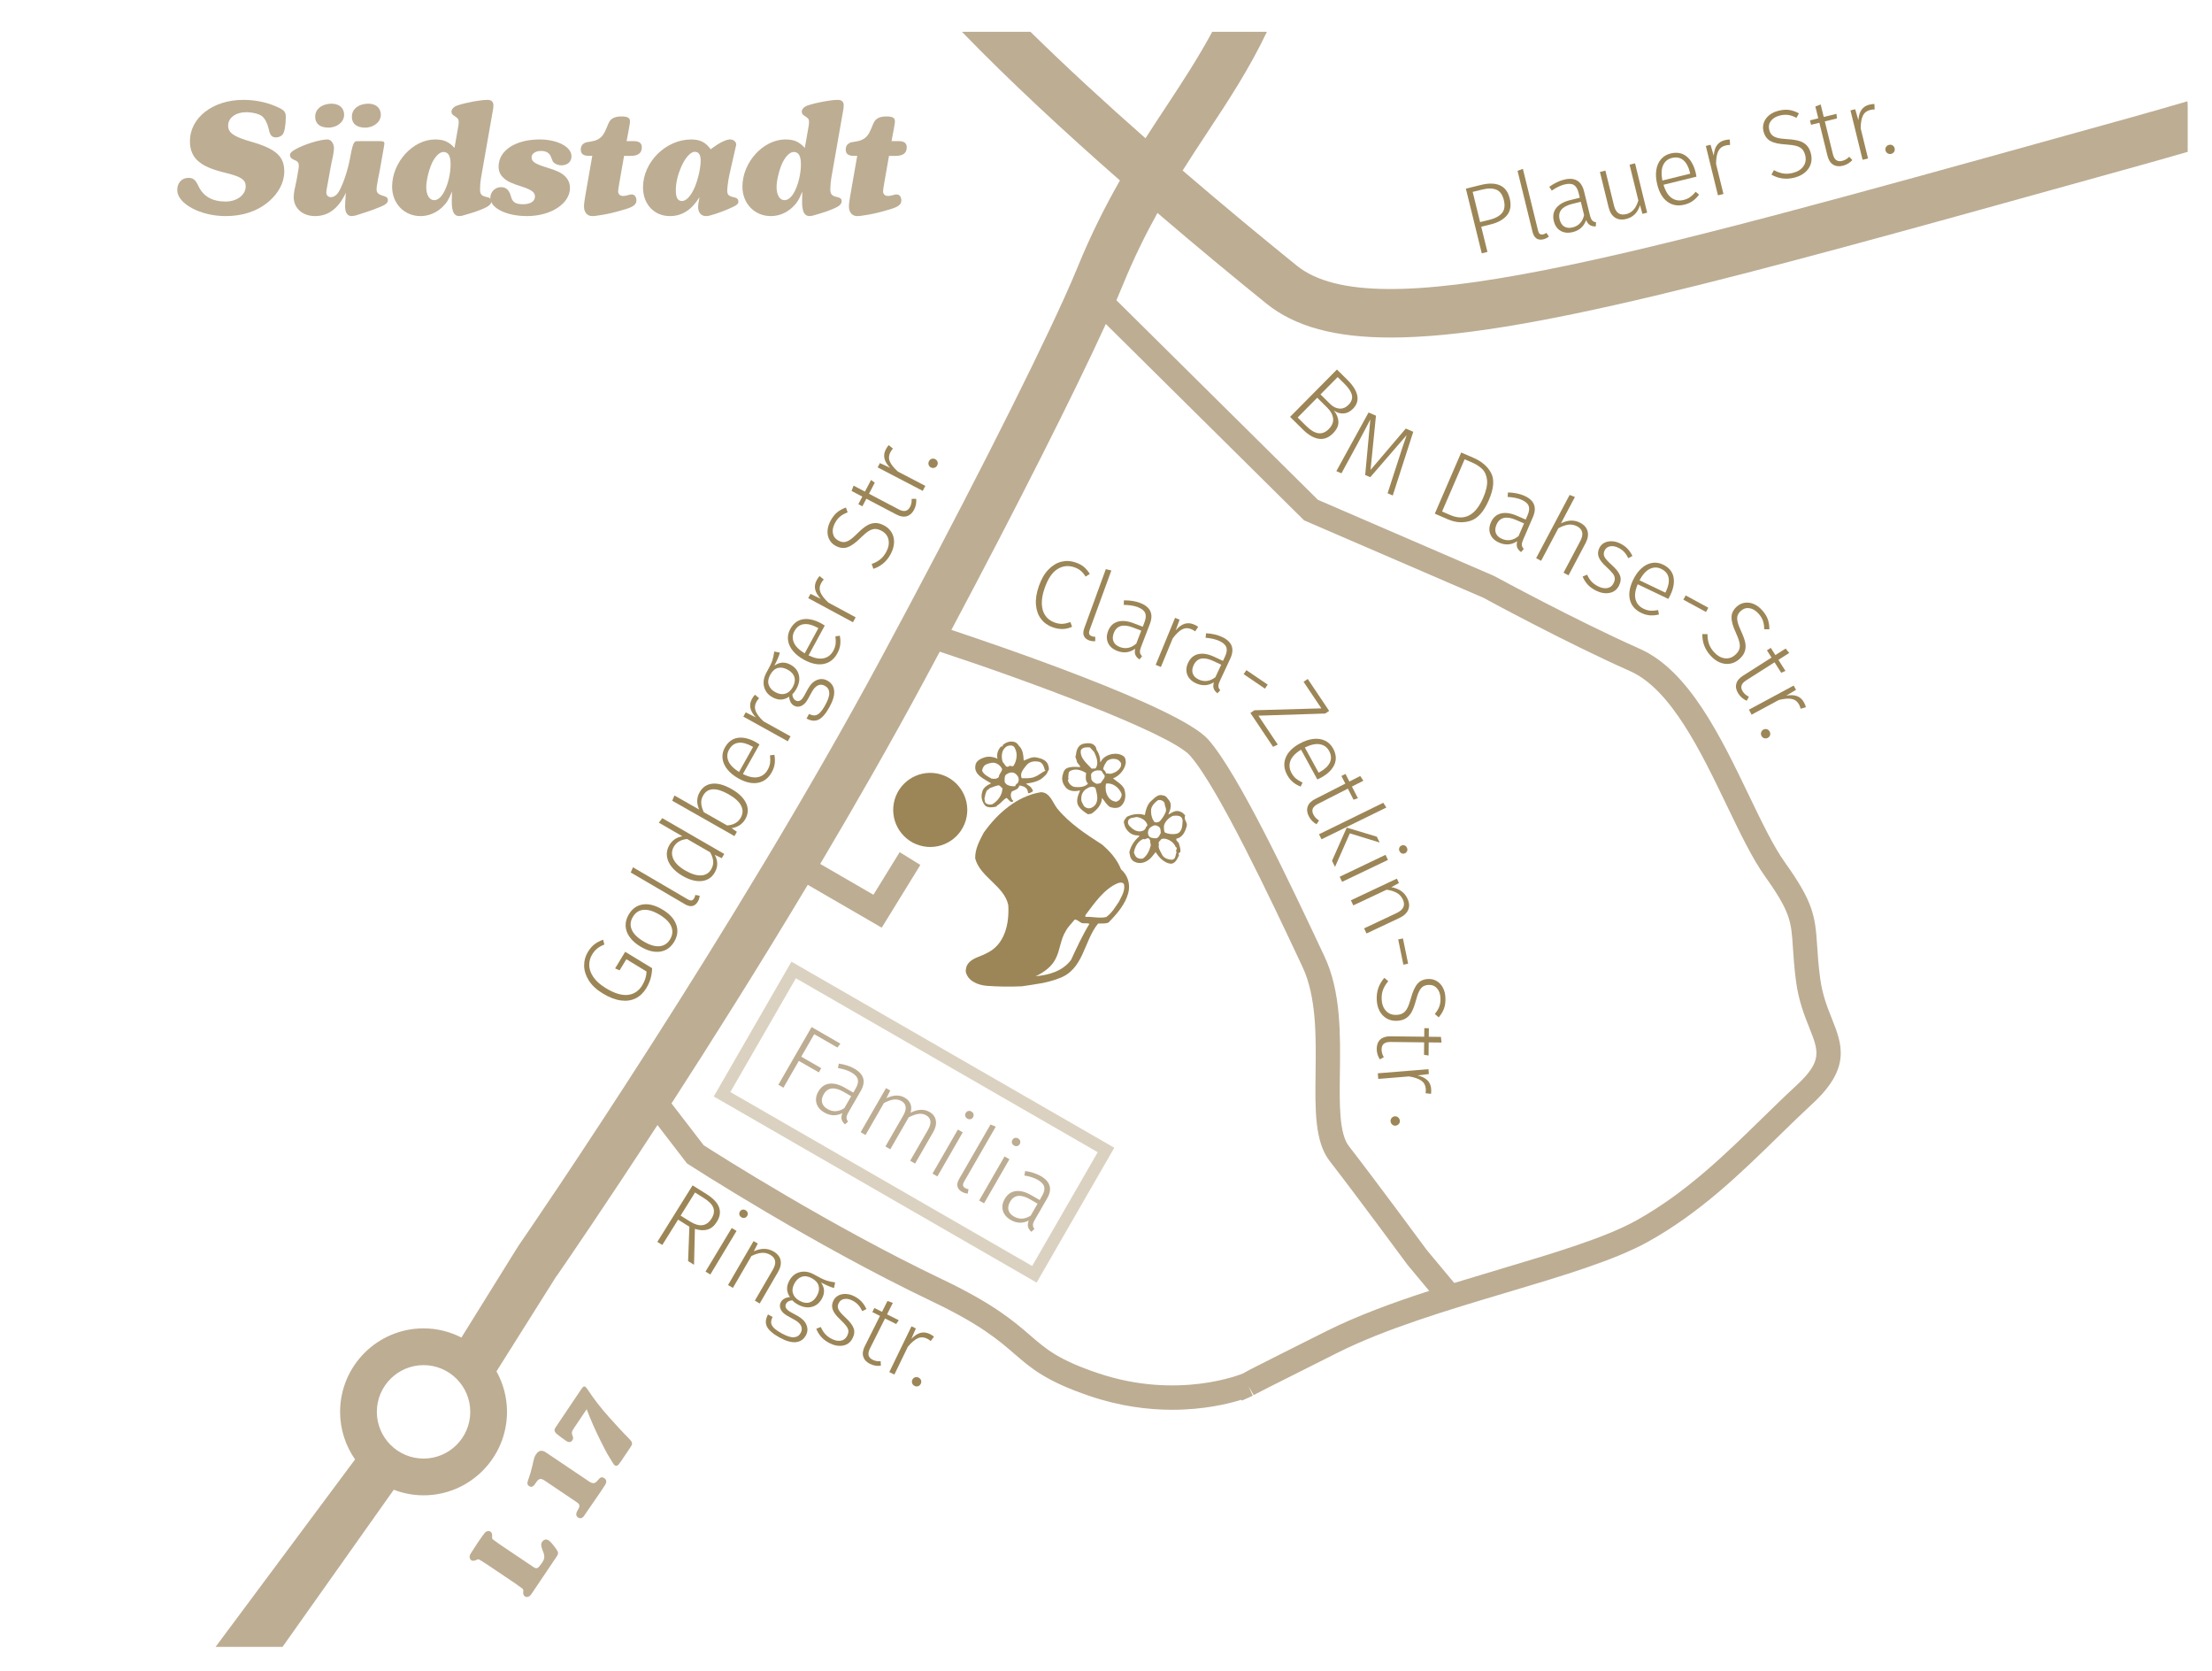<?xml version="1.0" encoding="utf-8"?>
<!-- Generator: Adobe Illustrator 15.0.2, SVG Export Plug-In . SVG Version: 6.00 Build 0)  -->
<!DOCTYPE svg PUBLIC "-//W3C//DTD SVG 1.1//EN" "http://www.w3.org/Graphics/SVG/1.1/DTD/svg11.dtd">
<svg version="1.1" id="Bergen" xmlns="http://www.w3.org/2000/svg" xmlns:xlink="http://www.w3.org/1999/xlink" x="0px" y="0px"
	 width="658.441px" height="497.312px" viewBox="0 0 658.441 497.312" enable-background="new 0 0 658.441 497.312"
	 xml:space="preserve">
<g>
	<g>
		<path fill="#BDAD93" d="M146.496,457.073c-0.074,0.812-0.036,0.874,0.663,1.348c0.122,0.118,0.391,0.299,0.798,0.572
			c0.249,0.208,0.466,0.354,0.626,0.464l10.187,6.852c0.997,0.676,1.383,0.506,2.57-1.254c0.84-1.24,0.893-2.022,0.207-3.626
			c-0.546-1.349-0.581-1.998-0.144-2.649c0.436-0.646,1.241-0.849,1.861-0.429c0.544,0.36,1.172,1.057,2.191,2.452
			c0.802,1.091,0.836,1.507,0.253,2.373l-7.562,11.235c-0.509,0.754-1.277,1.024-1.891,0.649c-0.297-0.199-0.548-0.644-0.528-1.022
			l0.021-0.262c0.075-0.811,0.013-0.894-0.69-1.367c-0.122-0.116-0.39-0.298-0.766-0.553c-0.254-0.208-0.497-0.373-0.656-0.482
			l-8.994-6.056c-0.165-0.109-0.381-0.255-0.672-0.409c-0.407-0.272-0.675-0.454-0.829-0.517c-0.7-0.476-0.774-0.484-1.498-0.106
			l-0.244,0.068c-0.392,0.171-0.866,0.126-1.136-0.061c-0.361-0.276-0.558-0.802-0.456-1.245c0.043-0.242,0.137-0.495,0.318-0.765
			c0.523-0.83,1.13-1.792,2.002-3.094c0.907-1.348,1.865-2.702,2.134-2.992c0.518-0.598,1.217-0.754,1.729-0.411
			c0.299,0.199,0.493,0.608,0.502,1.005L146.496,457.073z"/>
		<path fill="#BDAD93" d="M175.215,440.769c1.218,0.819,1.82,0.793,2.604-0.133c0.652-0.735,0.769-0.855,1.032-0.956
			c0.279-0.122,0.67-0.056,1.02,0.181c0.457,0.309,0.683,0.734,0.572,1.247c-0.063,0.388-0.22,0.677-1.454,2.512l-1.716,2.495
			l-1.74,2.521l-1.713,2.497c-0.477,0.701-1.127,0.851-1.776,0.414c-0.647-0.434-0.69-1.132-0.058-2.191
			c0.758-1.301,0.688-1.663-0.524-2.478l-9.186-6.186c-1.38-0.928-1.896-0.8-2.87,0.701c-0.662,1.046-1.222,1.297-1.923,0.823
			c-0.57-0.38-0.622-0.886-0.218-1.953c0.519-1.414,0.922-2.831,1.198-4.058c0.507-2.325,0.636-2.752,1.093-3.427
			c0.8-1.188,1.745-1.374,2.935-0.574L175.215,440.769z"/>
		<path fill="#BDAD93" d="M170.763,425.105c-0.598,0.889-0.656,1.324-0.377,2.019c0.283,0.741,0.294,1.021-0.001,1.458
			c-0.446,0.671-1.075,0.722-1.889,0.18c-0.918-0.617-1.959-1.401-2.57-1.893c-0.976-0.771-1.079-1.312-0.518-2.152l7.673-11.396
			c0.492-0.733,0.789-0.884,1.17-0.631c0.188,0.127,0.497,0.489,0.87,1.096c1.707,2.6,3.554,4.983,6.232,8.005
			c1.772,1.977,4.125,4.54,5.609,6.015c1.404,1.415,1.466,1.729,0.667,2.919l-1.547,2.292l-1.182,1.76
			c-0.83,1.172-0.83,1.172-1.19,1.358c-0.216,0.088-0.479,0.07-0.694-0.077c-0.269-0.18-0.332-0.262-0.994-1.378
			c-1.419-2.323-1.34-2.154-2.251-3.95c-1.552-3.001-3.034-6.16-3.98-8.483c-0.288-0.626-0.646-1.612-1.154-2.896L170.763,425.105z"
			/>
	</g>
	<g>
		<path fill="none" d="M58.363,55.172h-1.36c-1.61,0-2.264-0.453-2.264-1.61c0-0.806,0.452-1.612,1.058-2.015
			c0.651-0.452,1.611-0.603,3.421-0.603h8.707c3.676,0.049,3.979,0.049,4.431,0.303c0.353,0.148,0.554,0.501,0.554,0.954
			c0,0.303-0.102,0.706-0.201,1.057l-0.25,0.705l-0.255,0.653l-0.251,0.708c-0.553,1.409-0.854,3.068-0.854,4.578
			c0,0.707,0,1.309,0.102,2.267v0.703c0,1.207-0.905,2.063-3.424,3.323c-2.162,1.056-5.738,2.265-8.558,2.868
			c-1.561,0.353-3.322,0.505-5.284,0.505c-10.371,0-17.063-5.639-17.063-14.396c0-11.578,9.563-20.183,22.398-20.183
			c4.481,0,8.305,1.054,12.183,3.319c1.356,0.806,1.708,1.36,1.708,2.568c0,0.604-0.147,1.511-0.4,2.919
			c-0.556,2.568-1.158,3.374-2.618,3.374c-1.256,0-1.911-0.606-2.312-2.063c-1.11-4.078-3.426-5.991-7.201-5.991
			c-3.625,0-7.096,2.316-9.312,6.143c-1.762,3.021-2.769,6.593-2.769,9.915c0,5.889,2.667,9.815,6.644,9.815
			c1.661,0,3.323-0.804,4.129-1.963c0.906-1.36,1.711-4.178,1.711-6.089c0-1.208-0.653-1.762-2.165-1.762H58.363z"/>
		<path fill="none" d="M91.273,62.573c-2.215,4.729-5.234,6.996-9.212,6.996c-3.726,0-6.343-2.366-6.343-5.639
			c0-0.604,0.103-1.509,0.252-2.266l0.202-0.854l0.148-0.806l0.202-0.854l0.655-3.726c0.052-0.3,0.052-0.452,0.052-0.903
			c0-0.857-0.306-1.261-1.462-1.715c-0.753-0.3-1.156-0.804-1.156-1.357c0-0.603,0.403-1.057,1.561-1.712
			c2.668-1.509,7.348-2.969,9.613-2.969c1.059,0,1.912,1.207,1.912,2.618c0,0.553-0.102,1.461-0.303,2.365
			c-0.352,1.562-0.603,2.819-0.755,3.674l-0.653,3.675c-0.15,0.906-0.3,1.56-0.3,1.612c-0.152,0.705-0.253,1.46-0.253,1.761
			c0,0.909,0.502,1.46,1.358,1.46c0.957,0,1.862-0.705,2.517-1.914c1.359-2.516,2.619-6.443,3.32-10.419
			c0.456-2.515,0.808-3.673,1.26-4.077c0.303-0.25,0.253-0.25,1.711-0.25h5.688c1.108,0,1.46,0.15,1.41,0.753
			c0,0.254-0.1,0.857-0.253,1.663l-1.005,5.736c-0.251,1.36-0.454,2.366-0.604,3.072c-0.252,1.259-0.454,2.466-0.454,3.169
			c0,0.909,0.554,1.46,1.761,1.812c1.261,0.354,1.611,0.656,1.611,1.36c0,0.957-0.805,1.51-3.974,2.667
			c-1.261,0.505-3.779,1.312-5.541,1.863c-0.4,0.102-0.904,0.203-1.257,0.203c-1.309,0-1.965-1.007-1.965-3.021
			c0-0.604,0.052-1.663,0.152-2.618v-0.454l0.051-0.452L91.273,62.573z M90.72,39.468c0,2.063-2.064,3.775-4.63,3.775
			c-2.569,0-3.978-1.158-3.978-3.221c0-2.166,1.711-3.675,4.381-3.878C89.059,35.944,90.72,37.252,90.72,39.468z M101.643,39.468
			c0,2.063-2.064,3.775-4.632,3.775c-2.568,0-3.977-1.158-3.977-3.221c0-2.166,1.712-3.675,4.379-3.878
			C99.981,35.944,101.643,37.252,101.643,39.468z"/>
		<path fill="none" d="M110.038,63.729c0.454,1.712,1.36,2.317,3.575,2.317s3.575-0.856,3.575-2.317
			c0-1.207-1.008-1.961-3.575-2.819c-3.473-1.107-4.68-1.661-5.738-2.668c-1.059-0.956-1.511-2.013-1.511-3.422
			c0-4.781,5.034-8.053,12.233-8.053c5.284,0,9.462,2.215,9.462,4.983c0,1.66-1.207,2.719-3.02,2.719
			c-0.857,0-1.813-0.352-2.317-0.905c-0.25-0.252-0.352-0.503-0.755-1.562c-0.452-1.208-1.41-1.813-3.019-1.813
			c-1.612,0-2.769,0.806-2.769,1.915c0,1.258,1.058,1.963,4.529,3.021c3.02,0.905,4.33,1.561,5.337,2.515
			c1.056,1.007,1.56,2.165,1.56,3.575c0,4.631-5.639,8.356-12.786,8.356c-6.14,0-10.921-2.366-10.921-5.437
			c0-1.71,1.409-3.171,3.118-3.171C108.63,60.961,109.484,61.767,110.038,63.729z"/>
		<path fill="none" d="M146.628,47.271c1.612,0,2.367,0.604,2.367,1.862c0,1.661-1.105,2.517-3.22,2.517h-2.063l-1.41,8.053
			c-0.252,1.41-0.354,2.115-0.354,2.468c0,0.903,0.555,1.409,1.511,1.409c0.352,0,0.704-0.051,1.46-0.253
			c0.504-0.15,0.754-0.201,1.007-0.201c0.907,0,1.461,0.706,1.461,1.812c0,1.26-1.058,2.015-4.077,2.819
			c-2.77,0.806-3.677,1.008-5.839,1.411c-1.863,0.301-2.52,0.403-3.222,0.403c-1.513,0-2.467-1.107-2.467-2.871
			c0-0.403,0.049-1.007,0.147-1.659c0.202-1.209,0.355-2.316,0.556-3.323l1.764-10.067h-1.007c-1.664,0-2.416-0.604-2.416-1.914
			c0-0.806,0.352-1.458,0.956-1.812c0.553-0.303,0.4-0.303,2.415-0.603c1.26-0.203,2.266-0.758,2.969-1.563
			c0.455-0.551,0.807-1.154,1.11-1.909l0.298-0.656l0.255-0.656l0.302-0.655c0.554-1.307,1.762-1.963,3.776-1.963
			c1.86,0,2.564,0.403,2.564,1.46c0,0.352,0,0.352-0.253,1.863l-0.752,4.028H146.628z"/>
		<path fill="none" d="M151.508,59.903c0.552-3.072,0.453-2.516,0.552-3.121c0.151-0.906,0.201-1.458,0.201-1.963
			c0-1.007-0.201-1.357-1.056-1.76c-1.209-0.555-1.561-0.907-1.561-1.56c0-0.958,1.008-1.713,3.927-2.921
			c1.257-0.554,2.971-1.106,4.881-1.612c0.454-0.099,0.958-0.2,1.311-0.2c1.007,0,1.71,1.057,1.71,2.618
			c0,0.803-0.3,2.921-0.604,4.479c2.014-4.882,4.331-7.097,7.353-7.097c2.011,0,3.169,1.258,3.169,3.372
			c0,3.472-1.76,6.09-4.026,6.09c-1.158,0-1.964-0.553-2.469-1.709c-0.4-0.909-0.604-1.16-1.056-1.16
			c-0.604,0-1.158,0.806-1.562,2.166c-0.955,3.572-1.559,6.04-2.265,9.965c-0.704,3.824-0.503,3.573-3.422,3.573h-4.63
			c-1.562,0-1.813-0.101-1.813-0.905c0-0.252,0.048-0.856,0.153-1.411l1.055-5.938L151.508,59.903z"/>
		<path fill="none" d="M199.969,57.186c0,6.998-6.796,12.383-15.604,12.383c-7.551,0-12.837-4.128-12.837-10.017
			c0-7.198,6.745-12.786,15.352-12.786C194.634,46.766,199.969,50.993,199.969,57.186z M183.51,53.11
			c-1.108,1.861-1.863,5.183-1.863,7.9c0,3.069,1.109,4.783,3.069,4.783c1.311,0,2.417-0.706,3.273-2.165
			c1.106-1.861,1.962-5.437,1.962-8.154c0-3.169-0.954-4.681-3.021-4.681C185.574,50.793,184.365,51.597,183.51,53.11z"/>
		<path fill="none" d="M228.703,55.02c-0.805,4.936-0.605,3.526-0.705,4.331c-0.1,1.106-0.2,1.962-0.2,2.466
			c0,1.509,0.753,2.366,2.011,2.366c0.908,0,1.965-0.555,2.72-1.359c1.612-1.712,2.77-4.431,2.77-6.444
			c0-0.957-0.252-1.309-1.461-2.063c-1.461-0.855-2.165-2.063-2.165-3.575c0-2.264,1.461-3.976,3.426-3.976
			c2.617,0,4.125,2.618,4.125,7.097c0,8.86-5.891,15.706-13.539,15.706c-4.229,0-7.249-2.115-7.249-5.135
			c0-0.705,0.049-1.258,0.354-2.667c-1.26,2.917-2.116,4.176-3.625,5.535c-1.611,1.461-3.623,2.267-5.688,2.267
			c-3.476,0-6.19-2.165-6.19-4.983c0-0.554,0.099-1.562,0.301-2.72l0.15-0.753l0.102-0.754l0.15-0.708l0.755-4.478
			c0.102-0.453,0.153-0.907,0.153-1.056c0-0.604-0.354-1.006-1.26-1.36c-0.857-0.354-1.157-0.655-1.157-1.36
			c0-0.855,0.755-1.509,2.417-2.215c2.415-0.903,4.478-1.661,6.291-2.164c0.503-0.15,1.157-0.251,1.61-0.251
			c1.562,0,2.417,0.855,2.417,2.415c0,0.909-0.204,2.215-0.604,4.078c-0.204,1.006-0.354,1.761-0.403,1.914l-0.757,4.478
			l-0.099,0.353c-0.253,1.661-0.304,2.013-0.304,2.418c0,0.854,0.555,1.509,1.312,1.509c1.104,0,2.162-1.26,3.17-3.877
			c1.057-2.666,2.162-7.146,2.668-10.872c0.202-1.56,0.754-1.911,2.768-1.911h4.531c1.811,0,2.312,0.25,2.312,1.105
			c0,0.151,0,0.354-0.049,0.554c-0.301,1.361-0.553,2.87-0.855,4.583L228.703,55.02z"/>
	</g>
	<g>
		<path fill="#BDAD93" d="M81.95,31.583c2.618,1.106,3.121,1.61,3.121,3.221c0,2.366-0.353,4.381-0.906,5.185
			c-0.405,0.502-1.209,0.905-1.914,0.905c-1.359,0-1.861-0.553-2.314-2.716c-0.352-1.512-1.107-2.971-1.963-3.625
			c-0.855-0.654-2.817-1.157-4.682-1.157c-3.12,0-5.385,1.661-5.385,3.977c0,2.165,1.66,3.322,6.995,4.832
			c7.249,2.113,9.715,4.329,9.715,8.809c0,3.272-1.711,6.543-4.73,9.06c-3.373,2.818-7.701,4.229-12.734,4.229
			c-7.552,0-14.397-3.727-14.397-7.753c0-2.115,1.358-3.624,3.321-3.624c1.411,0,2.116,0.554,3.021,2.518
			c1.458,3.018,4.127,4.53,8.055,4.53c3.373,0,5.988-1.963,5.988-4.53c0-1.915-1.309-2.82-5.486-3.878
			c-4.377-1.058-6.545-1.962-8.305-3.321c-1.862-1.409-2.819-3.524-2.819-6.193c0-7.046,6.846-12.331,15.904-12.331
			C75.759,29.72,79.131,30.374,81.95,31.583z"/>
		<path fill="#BDAD93" d="M102.981,57.306c-2.216,4.728-5.235,6.996-9.212,6.996c-3.726,0-6.342-2.366-6.342-5.638
			c0-0.604,0.103-1.511,0.251-2.267l0.201-0.854l0.15-0.806l0.201-0.854l0.655-3.727c0.052-0.3,0.052-0.451,0.052-0.904
			c0-0.856-0.304-1.259-1.462-1.713c-0.752-0.3-1.155-0.806-1.155-1.357c0-0.604,0.403-1.059,1.559-1.712
			c2.671-1.511,7.351-2.971,9.613-2.971c1.059,0,1.916,1.207,1.916,2.616c0,0.554-0.104,1.462-0.304,2.366
			c-0.352,1.563-0.604,2.821-0.754,3.675l-0.655,3.675c-0.151,0.906-0.301,1.561-0.301,1.612c-0.151,0.703-0.254,1.46-0.254,1.76
			c0,0.906,0.503,1.461,1.359,1.461c0.957,0,1.864-0.707,2.518-1.914c1.358-2.516,2.618-6.443,3.321-10.421
			c0.454-2.515,0.805-3.672,1.259-4.075c0.303-0.252,0.253-0.252,1.711-0.252h5.688c1.107,0,1.459,0.15,1.41,0.754
			c0,0.253-0.101,0.857-0.252,1.664l-1.008,5.735c-0.249,1.361-0.453,2.366-0.603,3.073c-0.251,1.257-0.452,2.466-0.452,3.169
			c0,0.909,0.553,1.46,1.759,1.812c1.261,0.354,1.612,0.654,1.612,1.359c0,0.958-0.806,1.51-3.975,2.667
			c-1.261,0.505-3.777,1.312-5.54,1.864c-0.401,0.1-0.903,0.203-1.258,0.203c-1.309,0-1.964-1.009-1.964-3.021
			c0-0.606,0.052-1.664,0.15-2.618v-0.455l0.052-0.452L102.981,57.306z M102.429,34.2c0,2.062-2.063,3.775-4.631,3.775
			s-3.977-1.157-3.977-3.221c0-2.167,1.71-3.675,4.379-3.878C100.766,30.677,102.429,31.986,102.429,34.2z M113.352,34.2
			c0,2.062-2.063,3.775-4.632,3.775c-2.567,0-3.978-1.157-3.978-3.221c0-2.167,1.714-3.675,4.381-3.878
			C111.691,30.677,113.352,31.986,113.352,34.2z"/>
		<path fill="#BDAD93" d="M143.191,52.876c-0.201,1.156-0.3,2.312-0.3,3.421c0,1.56,0.452,2.015,2.112,2.366
			c0.907,0.2,1.259,0.551,1.259,1.157c0,1.158-0.955,1.812-4.58,3.121c-1.057,0.352-2.316,0.755-3.774,1.158
			c-0.505,0.15-0.907,0.203-1.209,0.203c-1.512,0-2.214-1.309-2.214-4.178c0,0,0-0.151,0-0.454c0.05-1.357,0.05-1.357,0.05-2.669
			c-0.956,2.418-1.611,3.424-2.871,4.633c-1.81,1.712-4.074,2.669-6.491,2.669c-4.832,0-8.456-3.727-8.456-8.759
			c0-7.249,6.189-14.045,12.785-14.045c2.567,0,4.077,0.654,5.788,2.518l1.056-6.04c0.151-0.706,0.201-1.259,0.201-1.663
			c0-0.854-0.201-1.106-1.507-1.96c-0.403-0.253-0.656-0.656-0.656-1.109c0-0.754,0.705-1.509,1.76-1.864
			c2.52-0.854,6.847-1.66,8.963-1.66c1.156,0,1.761,0.554,1.761,1.612c0,0.451-0.051,1.106-0.201,1.76L143.191,52.876z
			 M128.695,48.294c-0.955,1.964-1.812,5.335-1.812,7.349c0,2.366,0.907,3.925,2.366,3.925c1.106,0,2.215-0.956,3.12-2.818
			c1.06-2.165,1.761-5.234,1.761-7.803c0-2.515-0.653-3.672-2.062-3.722C130.961,45.173,129.703,46.329,128.695,48.294z"/>
		<path fill="#BDAD93" d="M152.094,58.46c0.454,1.712,1.36,2.317,3.574,2.317s3.576-0.855,3.576-2.317
			c0-1.206-1.009-1.96-3.576-2.818c-3.472-1.107-4.681-1.662-5.739-2.669c-1.058-0.955-1.51-2.012-1.51-3.423
			c0-4.781,5.035-8.053,12.234-8.053c5.283,0,9.462,2.214,9.462,4.982c0,1.66-1.208,2.719-3.021,2.719
			c-0.855,0-1.811-0.352-2.316-0.906c-0.251-0.25-0.351-0.505-0.753-1.562c-0.454-1.207-1.41-1.812-3.02-1.812
			c-1.612,0-2.77,0.806-2.77,1.915c0,1.257,1.057,1.963,4.529,3.021c3.021,0.903,4.329,1.559,5.339,2.515
			c1.055,1.006,1.557,2.165,1.557,3.575c0,4.629-5.636,8.356-12.783,8.356c-6.143,0-10.923-2.366-10.923-5.438
			c0-1.71,1.408-3.169,3.121-3.169C150.684,55.694,151.541,56.5,152.094,58.46z"/>
		<path fill="#BDAD93" d="M188.685,42.002c1.611,0,2.367,0.604,2.367,1.862c0,1.661-1.109,2.516-3.224,2.516h-2.065l-1.408,8.053
			c-0.252,1.41-0.351,2.115-0.351,2.469c0,0.903,0.552,1.409,1.509,1.409c0.354,0,0.704-0.051,1.459-0.253
			c0.505-0.15,0.757-0.202,1.006-0.202c0.909,0,1.461,0.706,1.461,1.812c0,1.26-1.059,2.015-4.079,2.819
			c-2.766,0.805-3.671,1.007-5.838,1.409c-1.862,0.301-2.514,0.404-3.221,0.404c-1.508,0-2.465-1.109-2.465-2.872
			c0-0.403,0.048-1.006,0.151-1.66c0.201-1.206,0.352-2.315,0.553-3.321l1.761-10.068h-1.008c-1.658,0-2.416-0.603-2.416-1.912
			c0-0.806,0.354-1.459,0.959-1.812c0.554-0.303,0.401-0.303,2.414-0.606c1.259-0.2,2.266-0.754,2.974-1.56
			c0.449-0.553,0.804-1.158,1.104-1.911l0.305-0.656l0.251-0.655l0.301-0.654c0.553-1.309,1.762-1.963,3.775-1.963
			c1.862,0,2.568,0.403,2.568,1.46c0,0.352,0,0.352-0.253,1.863l-0.755,4.026H188.685z"/>
		<path fill="#BDAD93" d="M215.111,42.152c1.056-0.503,1.66-0.654,2.265-0.654c0.956,0,1.761,0.706,1.761,1.46
			c0,0.253-0.051,0.503-0.15,0.805c-0.302,1.26-0.654,2.77-1.509,6.645c-0.555,2.418-0.503,2.315-0.653,3.172
			c-0.203,1.206-0.354,2.415-0.354,3.121c0,1.257,0.4,1.66,2.062,2.015c0.909,0.2,1.261,0.603,1.261,1.306
			c0,0.604-0.455,1.006-1.612,1.562c-2.266,1.056-4.528,1.913-6.743,2.517c-0.404,0.15-0.906,0.203-1.31,0.203
			c-1.41,0-2.315-1.06-2.315-2.669c0-0.756,0.102-1.359,0.402-2.969c-2.315,3.775-5.186,5.638-8.809,5.638
			c-4.682,0-8.004-3.524-8.004-8.559c0-7.499,6.794-14.245,14.347-14.245c2.617,0,4.328,0.855,5.787,2.922
			C213.398,43.06,214.054,42.657,215.111,42.152z M203.383,48.395c-1.409,2.718-2.215,5.637-2.215,8.202
			c0,2.215,0.554,3.224,1.861,3.224c1.26,0,2.72-1.612,3.776-4.127c1.007-2.366,1.761-5.74,1.761-7.905
			c0-1.71-0.554-2.564-1.659-2.616C205.798,45.122,204.542,46.329,203.383,48.395z"/>
		<path fill="#BDAD93" d="M247.47,52.876c-0.201,1.156-0.306,2.312-0.306,3.421c0,1.56,0.458,2.015,2.118,2.366
			c0.904,0.2,1.257,0.551,1.257,1.157c0,1.158-0.957,1.812-4.58,3.121c-1.057,0.352-2.315,0.755-3.775,1.158
			c-0.503,0.15-0.906,0.203-1.208,0.203c-1.511,0-2.214-1.309-2.214-4.178c0,0,0-0.151,0-0.454c0.051-1.357,0.051-1.357,0.051-2.669
			c-0.958,2.418-1.611,3.424-2.871,4.633c-1.812,1.712-4.077,2.669-6.494,2.669c-4.831,0-8.454-3.727-8.454-8.759
			c0-7.249,6.189-14.045,12.785-14.045c2.566,0,4.076,0.654,5.787,2.518l1.059-6.04c0.149-0.706,0.201-1.259,0.201-1.663
			c0-0.854-0.201-1.106-1.511-1.96c-0.403-0.253-0.655-0.656-0.655-1.109c0-0.754,0.704-1.509,1.763-1.864
			c2.517-0.854,6.847-1.66,8.958-1.66c1.159,0,1.764,0.554,1.764,1.612c0,0.451-0.048,1.106-0.202,1.76L247.47,52.876z
			 M232.973,48.294c-0.957,1.964-1.812,5.335-1.812,7.349c0,2.366,0.905,3.925,2.364,3.925c1.109,0,2.215-0.956,3.123-2.818
			c1.055-2.165,1.762-5.234,1.762-7.803c0-2.515-0.656-3.672-2.065-3.722C235.238,45.173,233.979,46.329,232.973,48.294z"/>
		<path fill="#BDAD93" d="M267.543,42.002c1.612,0,2.367,0.604,2.367,1.862c0,1.661-1.106,2.516-3.221,2.516h-2.064l-1.408,8.053
			c-0.252,1.41-0.354,2.115-0.354,2.469c0,0.903,0.556,1.409,1.513,1.409c0.352,0,0.705-0.051,1.459-0.253
			c0.502-0.15,0.755-0.202,1.006-0.202c0.906,0,1.461,0.706,1.461,1.812c0,1.26-1.058,2.015-4.076,2.819
			c-2.771,0.805-3.677,1.007-5.841,1.409c-1.862,0.301-2.518,0.404-3.221,0.404c-1.512,0-2.466-1.109-2.466-2.872
			c0-0.403,0.05-1.006,0.148-1.66c0.203-1.206,0.354-2.315,0.555-3.321l1.763-10.068h-1.006c-1.663,0-2.418-0.603-2.418-1.912
			c0-0.806,0.352-1.459,0.958-1.812c0.551-0.303,0.4-0.303,2.415-0.606c1.259-0.2,2.267-0.754,2.97-1.56
			c0.454-0.553,0.806-1.158,1.107-1.911l0.301-0.656l0.252-0.655l0.303-0.654c0.554-1.309,1.763-1.963,3.776-1.963
			c1.861,0,2.564,0.403,2.564,1.46c0,0.352,0,0.352-0.251,1.863l-0.755,4.026H267.543z"/>
	</g>
	<path fill="#9C8657" d="M287.492,244.107c-1.708,5.841-7.829,9.201-13.674,7.497c-5.846-1.701-9.201-7.823-7.502-13.675
		c1.704-5.84,7.824-9.201,13.672-7.497C285.832,232.135,289.191,238.256,287.492,244.107z"/>
	<g>
		<path fill="#9C8657" d="M328.021,251.305c-4.69-3.031-9.558-6.143-13.289-10.674c-1.363-1.715-2.207-4.947-4.955-4.883
			c-7,1.17-12.807,6.192-16.969,12.059c-1.229,2.366-2.601,4.822-2.524,7.66c1.525,5.633,8.6,8.103,9.846,13.854
			c0.335,5.457-0.978,11.832-6.468,14.34c-2.041,1.174-4.816,1.427-5.919,3.832c-0.194,0.682-0.429,1.523-0.138,2.126
			c0.848,2.517,3.652,3.505,6.099,3.742c3.49,0.253,6.953,0.296,10.491,0.14c3.749-0.572,7.523-0.995,10.874-2.312
			c7.562-2.558,7.459-11.077,11.808-16.367c1.061-0.043,2.19,0.101,3.084-0.285c2.508-2.561,4.952-5.386,5.867-8.706
			c0.741-2.698-0.113-5.384-2.145-7.15C332.599,255.844,330.434,253.337,328.021,251.305z M318.805,285.665
			c-2.496,3.333-6.512,4.469-10.539,4.853c2.228-1.044,4.77-2.75,5.948-5.189c1.376-2.61,1.435-5.778,3.042-8.282
			c0.646-1.277,1.74-2.225,2.646-3.407c0.893,0,1.454,0.853,2.275,1.084c0.784,0.099,1.405-0.099,2.118,0.191
			C322.177,278.358,320.511,282.021,318.805,285.665z M334.596,263.226c0.335,1.938-0.764,3.509-1.504,5.059
			c-1.097,1.612-2.097,3.396-3.791,4.596c-1.929,0.476-4.113-0.133-6.095-0.043c-0.245-0.05-0.136-0.384-0.091-0.54
			c2.607-3.43,5.475-7.742,9.581-9.461C333.281,262.608,334.348,262.431,334.596,263.226z"/>
		<path fill="#9C8657" d="M295.029,233.104c-1.08,0.508-2.498,1.315-2.678,2.696c-0.447,1.367,0,3.032,1.035,4.063
			c0.88,0.556,2.274,0.425,3.258,0.138c0.092-0.335,0.371-0.421,0.601-0.566c0.808-0.563,1.475-1.561,2.362-1.993
			c0.627,0.345,1.188,1.719,2.007,1.001c0.031-0.238-0.201-0.328-0.335-0.422c-0.439-0.811-0.572-1.749-0.064-2.504
			c0.819-0.39,2.004-0.656,2.183-1.706c0.428-0.116,0.853,0.124,1.276,0.238c0.748,0.28,1.317,0.992,1.317,1.845
			c0.29,0.42,0.903-0.146,1.281-0.287c0.521-0.343-0.223-0.9-0.378-1.308c-0.474-0.488-1.085-0.716-1.473-1.112
			c1.801-0.274,3.65-0.562,5.071-1.843c0.463-0.457,1.258-0.995,1.37-1.792c0.584-0.482,0.336-1.143,0.181-1.756
			c-0.395-1.556-2.023-2.087-3.352-2.357c-1.515-0.382-2.726,0.461-3.962,0.909c-0.104-1.627-0.241-3.356-1.475-4.452
			c-0.342-0.613-0.857-1.05-1.512-1.155c-1.173-0.274-2.317,0.206-3.178,0.879c0,0.328-0.219,0.647-0.612,0.536
			c-0.896,0.956-1.364,2.327-1.035,3.617c-1.027-0.514-2.359-0.758-3.638-0.458c-1.229,0.362-2.73,1.033-2.924,2.394
			C289.77,230.606,293.184,231.925,295.029,233.104z M305.584,227.665c0.974-1.145,2.533-1.292,3.964-0.915
			c0.897,0.479,1.18,1.32,1.408,2.228l0.237,0.377c-1.078,0.431-2.025,1.423-3.204,1.809c-1.095,0.525-2.567,0.412-3.843,0.412
			C303.445,230.072,304.73,228.78,305.584,227.665z M295.401,239.323c-0.565,0.174-1.229,0.111-1.697-0.163
			c-0.66-0.244-0.558-1.046-0.66-1.568c0.237-0.854,0.272-1.792,0.888-2.551c0.335,0,0.443-0.373,0.713-0.517
			c0.895-0.289,1.654-0.68,2.601-0.83c0.567,0.086,0.657,0.635,1.145,0.83C298.39,236.469,297.109,238.305,295.401,239.323z
			 M303.119,231.294c0.189,0.617,0.189,1.331-0.282,1.844c-0.287,0.049-0.438,0.386-0.579,0.557c0.114,0.438-0.332,0.15-0.514,0.296
			c-1.087-0.056-2.321-0.296-2.697-1.365c0-0.684-0.078-1.477,0.328-2.038c0.768-0.617,1.762-0.956,2.6-0.527
			C302.45,230.296,302.887,230.829,303.119,231.294z M299.329,222.353c0.711-0.629,2.415-0.86,2.783,0.343
			c0.868,1.5,0.525,3.729-0.368,5.099c-0.331,0.519-0.819-0.049-1.279,0.14c-1.09,0.847-1.37-0.705-1.987-1.164
			C298.012,225.331,298.053,223.402,299.329,222.353z M293.704,227.402c0.855-0.322,1.99-0.652,2.879-0.222
			c0.804,0.324,1.332,0.89,1.708,1.657c-0.047,0.888-0.935,1.458-0.976,2.366c-0.545,0.66-1.424,0.613-2.191,0.484
			c-0.987-0.574-2.272-1.148-2.786-2.334C292.438,228.508,292.903,227.708,293.704,227.402z"/>
		<path fill="#9C8657" d="M321.41,235.217c0.049,0.106,0.13,0.194,0,0.244c-0.57,1.269-1.242,3.11-0.33,4.447
			c0.702,1.091,1.851,1.835,2.785,2.403l1.04-0.181c1.603-1.093,3.067-2.634,3.116-4.689c0.812,0.906,1.322,2.088,2.467,2.743
			c1.069,0.335,2.497,0.446,3.344-0.465c1.326-1.344,1.367-3.354,0.811-4.964c-0.701-1.43-2.228-2.187-3.318-3.127
			c1.861-0.716,3.498-2.608,3.779-4.592c0-0.767-0.041-1.609-0.808-2.11c-0.835-0.534-1.881-0.731-2.972-0.577
			c-1.459,0.181-3.064,0.981-3.723,2.456l-0.109-0.141c0-0.809-0.132-1.621-0.431-2.315c-0.185-0.63-0.777-1.145-0.777-1.803
			c-0.672-1.609-2.466-1.515-3.971-1.168c-1.474,0.454-1.957,2.017-2.035,3.335c-0.403,0.472,0.166,1.171,0.232,1.749
			c0.086,0.766,0.948,1.083,1.029,1.81c-1.372-0.073-2.786-0.202-4.015,0.347c-0.99,0.549-1.087,1.64-1.319,2.585
			c-0.146,1.125,0.282,2.227,0.955,3.031C318.141,235.517,319.949,235.606,321.41,235.217z M325.955,239.58
			c-0.377,0.448-0.962,0.839-1.557,0.939c-0.657,0.111-1.248-0.183-1.714-0.611c-0.418-0.825-0.99-1.489-0.802-2.519
			c0-1.228,0.748-2.263,1.742-2.779c0.67-0.479,1.528-0.676,2.274-0.281l0.239,0.324C326.508,236.211,327.12,238.157,325.955,239.58
			z M333.832,236.211c0.187,0.707-0.227,1.282-0.646,1.86c-0.387,0.228-0.873,0.697-1.415,0.42c-1.474-0.33-2.361-1.753-2.602-3.168
			c-0.048-0.713-0.161-1.389,0.091-2.137C331.235,232.858,333.186,234.43,333.832,236.211z M329.53,226.463
			c0.853-0.69,1.985-0.795,3.026-0.461c0.517,0.238,0.852,0.599,1.127,1.078c0.258,1.137-0.61,1.989-1.448,2.56
			c-0.756,0.373-1.664,0.859-2.567,0.48c-0.138,0.045-0.272,0.149-0.421,0.045c-0.087-0.56-0.526-0.931-0.851-1.275
			C328.487,227.934,329.008,227.229,329.53,226.463z M327.645,229.306c0.621,0.196,0.519,0.964,1.045,1.234
			c0.509,0.804-0.473,1.468-0.854,2.227c-0.276,0.42-0.855,0.42-1.387,0.474c-0.603-0.19-1.397-0.671-1.596-1.376
			c0.053-0.57-0.282-1.258,0.095-1.792C325.62,229.277,326.714,229.13,327.645,229.306z M321.744,223.205
			c0.569-0.904,1.697-0.853,2.689-0.795l1.289,1.412c0.604,1.363,1.363,3.085,0.562,4.587c-0.247,0.525-0.912,0.142-1.291,0.371
			C323.582,227.229,321.355,225.576,321.744,223.205z M317.963,231.446c0.178-0.727-0.146-1.841,0.842-2.141
			c1.517-0.687,3.215-0.071,4.497,0.73c-0.096,1.127-0.341,2.257,0.563,3.15c-0.935,1.062-2.653,1.143-3.99,0.992
			c-0.973-0.188-1.777-1.041-2.009-1.986C317.997,232.008,318.188,231.629,317.963,231.446z"/>
		<path fill="#9C8657" d="M352.798,242.701c-0.37-0.57-0.979-1.035-1.617-1.241c-1.275-0.418-2.305,0.294-3.308,0.9l-0.06-0.092
			c0.499-1.123,1.062-2.646,0.351-3.869c-0.553-0.669-1.03-1.704-2.044-1.704c-1.539-0.533-2.677,1.035-3.761,1.946
			c-0.939,1.078-1.334,2.504-1.574,3.903c-1.796-0.556-3.674-0.319-5.335,0.504c-0.465,0.604-1.191,1.258-0.808,2.113
			c0.24,1.457,1.521,2.979,2.98,3.307c0.473,0.202,1.289,0,1.576,0.337c-1.576,1.326-2.63,2.971-3.035,4.822l0.31,1.423
			c0.241,0.57,0.69,1.235,1.337,1.422c1.048,0.557,2.461,0.388,3.436-0.187c1.199-0.575,2-1.797,2.755-2.718
			c0.987,1.603,2.646,3.326,4.552,3.461c1.324-0.049,1.927-1.528,2.404-2.514c-0.148-0.326-0.227-0.823,0.332-0.823
			c0.287-0.915-0.138-1.805-0.332-2.525c0-0.653-1.121-0.938-0.745-1.604c1.741-0.301,2.586-2.084,2.963-3.505
			C353.73,244.784,352.196,243.975,352.798,242.701z M342.677,240.671c0.284-1.048,1.14-1.986,2.044-2.562
			c0.799-0.185,1.591,0.196,1.927,0.84c0.042,1.01,0.706,1.683,0.329,2.718c-0.425,1.035-1.025,1.92-1.795,2.78
			c-0.461,0.196-1.049,0.471-1.558,0.154C342.774,243.467,342.532,242.077,342.677,240.671z M336.301,245.869
			c-0.444-0.422-0.61-0.917-0.522-1.475c0.232-1.179,1.654-0.981,2.539-1.269c1.329,0.144,2.876,0.958,3.233,2.406
			c0,0.247-0.357,0.431-0.442,0.654c-0.095,0.476-0.507,0.904-0.991,1.061C338.611,247.807,337.246,246.861,336.301,245.869z
			 M340.169,255.501c-0.601,0.12-1.311,0-1.791-0.33c-0.463-0.42-0.655-0.928-0.851-1.436c0.246-1.614,1.134-3.419,2.791-4.07
			c0.707,0.418,1.427-0.859,1.893,0.178l0.148,0.197c-0.061,0.572,0.188,1.024,0.188,1.564
			C342.141,253.079,341.503,254.618,340.169,255.501z M344.156,249.461c-0.91-0.054-1.945,0-2.332-0.992
			c-0.189-0.551-0.135-1.181,0.158-1.704c0.316-0.621,0.979-0.896,1.533-1.129c0.641-0.146,1.15,0.19,1.582,0.508
			c0.48,0.519,0.328,1.104,0.43,1.715C345.185,248.469,344.961,249.262,344.156,249.461z M350.239,253.568
			c-0.377,0.853-0.203,2.143-1.42,2.275c-1.225-0.07-2.597-0.514-3.077-1.839c-0.422-0.851-1.076-1.71-0.754-2.745
			c-0.393-0.712,0.429-1.087,0.754-1.595c1.051-0.289,2.035,0.137,2.876,0.692c0.634,0.439,1.102,1.084,1.339,1.672
			C350.809,252.432,349.672,253.079,350.239,253.568z M350.293,248.083c-1.293,0.294-2.378,0.113-3.497-0.311
			c-0.434-0.534-0.287-1.44-0.327-2.049c0.327-1.316,1.446-2.371,2.643-2.933c1.08-0.126,2.465-0.197,2.842,0.952
			c-0.153,0.128,0.139,0.231,0.078,0.37C351.953,245.636,351.953,247.575,350.293,248.083z"/>
	</g>
	<g>
		<path fill="#9C8657" d="M176.935,281.016c0.709-0.553,1.57-1.012,2.593-1.385l0.37,1.445c-0.835,0.327-1.529,0.716-2.1,1.161
			c-0.563,0.448-1.076,1.051-1.539,1.81c-0.583,0.953-0.868,2.002-0.863,3.146c0.001,1.14,0.4,2.314,1.195,3.506
			c0.799,1.2,2.046,2.315,3.74,3.349c2.521,1.534,4.698,2.207,6.532,2.01c1.836-0.19,3.273-1.143,4.316-2.856
			c0.806-1.318,1.229-2.684,1.277-4.101l-6.004-3.659l-2.018,3.312l-1.337-0.578l3.007-4.942l8.01,4.876
			c-0.043,2.144-0.615,4.124-1.721,5.933c-0.852,1.404-1.922,2.42-3.213,3.059c-1.295,0.635-2.771,0.836-4.435,0.603
			c-1.664-0.234-3.451-0.933-5.363-2.099c-1.848-1.123-3.225-2.416-4.133-3.871c-0.906-1.455-1.363-2.921-1.369-4.396
			c-0.008-1.473,0.36-2.816,1.103-4.036C175.577,282.33,176.228,281.566,176.935,281.016z"/>
		<path fill="#9C8657" d="M191.335,269.15c1.762-0.266,3.706,0.233,5.829,1.494c2.104,1.251,3.476,2.732,4.106,4.442
			c0.634,1.711,0.441,3.419-0.571,5.129c-1.023,1.726-2.426,2.714-4.207,2.971c-1.776,0.256-3.719-0.239-5.828-1.493
			c-1.375-0.817-2.445-1.756-3.208-2.812c-0.764-1.059-1.171-2.165-1.227-3.322c-0.052-1.153,0.257-2.293,0.922-3.421
			C188.176,270.41,189.571,269.418,191.335,269.15z M188.046,276.639c0.533,1.259,1.71,2.431,3.536,3.516
			c1.809,1.071,3.388,1.548,4.743,1.419c1.354-0.127,2.407-0.819,3.155-2.081c0.749-1.261,0.859-2.527,0.332-3.79
			c-0.526-1.269-1.71-2.449-3.552-3.543c-1.807-1.071-3.387-1.543-4.732-1.412c-1.346,0.135-2.398,0.838-3.153,2.115
			C187.626,274.118,187.516,275.381,188.046,276.639z"/>
		<path fill="#9C8657" d="M205.836,267.938c0.306-0.046,0.571-0.258,0.793-0.644c0.194-0.33,0.309-0.656,0.336-0.973l1.311,0.227
			c-0.072,0.656-0.257,1.239-0.558,1.756c-0.42,0.718-0.951,1.146-1.598,1.295c-0.647,0.147-1.39-0.028-2.237-0.523l-16.137-9.441
			l0.672-1.55l16.308,9.54C205.16,267.879,205.53,267.984,205.836,267.938z"/>
		<path fill="#9C8657" d="M215.579,254.114l-0.723,1.254l-2.108-0.983c0.47,0.804,0.72,1.656,0.748,2.553
			c0.029,0.896-0.219,1.796-0.736,2.696c-0.881,1.521-2.178,2.37-3.894,2.546c-1.722,0.176-3.62-0.334-5.713-1.543
			c-1.352-0.78-2.426-1.674-3.229-2.682c-0.799-1.005-1.265-2.068-1.401-3.181c-0.137-1.116,0.099-2.203,0.707-3.256
			c0.857-1.482,2.16-2.368,3.906-2.651l-7.016-4.055l1.013-1.349L215.579,254.114z M212.293,256.243
			c-0.074-0.814-0.379-1.685-0.913-2.617l-6.837-3.95c-1.861,0.174-3.184,0.937-3.963,2.289c-0.677,1.17-0.725,2.384-0.149,3.642
			s1.758,2.402,3.546,3.436c1.805,1.04,3.374,1.528,4.703,1.462c1.331-0.068,2.334-0.662,3.005-1.788
			C212.168,257.878,212.369,257.056,212.293,256.243z"/>
		<path fill="#9C8657" d="M212.038,233.21c1.65-0.171,3.564,0.362,5.746,1.604c2.131,1.211,3.564,2.608,4.308,4.192
			c0.736,1.589,0.66,3.168-0.237,4.743c-0.444,0.791-1.032,1.404-1.749,1.85c-0.72,0.446-1.5,0.729-2.345,0.85l1.588,1.069
			l-0.73,1.283l-18.517-10.523l0.653-1.561l7.371,4.188c-0.825-1.822-0.782-3.539,0.132-5.148
			C209.125,234.23,210.388,233.382,212.038,233.21z M220.609,239.765c-0.597-1.193-1.835-2.323-3.71-3.395
			c-3.725-2.116-6.261-1.994-7.603,0.375c-0.438,0.77-0.626,1.554-0.556,2.349c0.073,0.795,0.318,1.657,0.747,2.585l6.94,3.946
			c0.893-0.048,1.692-0.258,2.396-0.635c0.703-0.379,1.258-0.926,1.667-1.65C221.17,242.148,221.207,240.959,220.609,239.765z"/>
		<path fill="#9C8657" d="M226.074,221.524l-4.938,8.81c1.762,0.879,3.267,1.188,4.512,0.922c1.243-0.266,2.2-0.997,2.869-2.19
			c0.387-0.692,0.625-1.359,0.712-2.007c0.084-0.651,0.077-1.414-0.029-2.289l1.314-0.158c0.175,0.96,0.198,1.856,0.083,2.698
			c-0.121,0.84-0.414,1.681-0.888,2.522c-0.979,1.752-2.346,2.787-4.096,3.112c-1.753,0.322-3.688-0.111-5.809-1.301
			c-1.396-0.782-2.501-1.685-3.31-2.703c-0.813-1.02-1.285-2.092-1.417-3.213c-0.134-1.129,0.099-2.218,0.692-3.276
			c0.943-1.686,2.229-2.645,3.855-2.885c1.627-0.237,3.432,0.2,5.417,1.315C225.415,221.09,225.758,221.302,226.074,221.524z
			 M223.781,222.064c-1.479-0.829-2.808-1.174-3.983-1.024c-1.18,0.146-2.108,0.828-2.786,2.039
			c-0.604,1.078-0.674,2.188-0.215,3.344c0.458,1.15,1.521,2.254,3.193,3.301l4.171-7.448L223.781,222.064z"/>
		<path fill="#9C8657" d="M224.727,206.724l1.236,1.052c-0.309,0.314-0.572,0.675-0.799,1.077c-0.505,0.912-0.579,1.827-0.225,2.738
			c0.351,0.914,1.129,1.936,2.334,3.066l8.047,4.463l-0.815,1.47l-13.235-7.342l0.705-1.266l3.031,1.516
			c-0.902-0.965-1.447-1.899-1.636-2.811c-0.19-0.909-0.032-1.821,0.474-2.732C224.133,207.434,224.429,207.023,224.727,206.724z"/>
		<path fill="#9C8657" d="M230.498,198.09c1.539-1.111,3.154-1.209,4.843-0.275c1.304,0.713,2.115,1.724,2.448,3.027
			c0.327,1.304,0.087,2.691-0.721,4.161c-0.363,0.66-0.764,1.187-1.2,1.586c0.006,0.423,0.094,0.795,0.261,1.115
			c0.161,0.322,0.396,0.565,0.703,0.734c0.911,0.503,1.75,0.051,2.525-1.352l1.183-2.155c0.718-1.304,1.604-2.161,2.659-2.585
			c1.058-0.421,2.086-0.355,3.082,0.192c1.219,0.669,1.887,1.667,2.02,2.994c0.129,1.324-0.332,2.942-1.382,4.854
			c-1.088,1.977-2.165,3.228-3.235,3.753c-1.066,0.524-2.271,0.416-3.605-0.318l0.75-1.366c0.656,0.335,1.234,0.478,1.746,0.428
			c0.513-0.051,1.014-0.322,1.509-0.819s1.036-1.282,1.62-2.346c0.818-1.486,1.199-2.689,1.139-3.604
			c-0.059-0.911-0.495-1.591-1.307-2.037c-0.711-0.389-1.398-0.428-2.066-0.111c-0.672,0.314-1.264,0.946-1.784,1.892l-1.187,2.155
			c-0.577,1.049-1.242,1.734-1.989,2.061c-0.751,0.322-1.466,0.3-2.142-0.071c-0.439-0.24-0.782-0.598-1.034-1.063
			c-0.245-0.466-0.392-1.012-0.428-1.626c-0.808,0.549-1.612,0.837-2.423,0.865s-1.653-0.197-2.532-0.682
			c-1.335-0.734-2.169-1.776-2.508-3.129c-0.335-1.351-0.103-2.752,0.694-4.207c0.902-1.596,1.49-2.799,1.758-3.61
			c0.266-0.809,0.457-1.699,0.574-2.67l1.672,0.326C231.913,195.138,231.367,196.434,230.498,198.09z M228.82,203.787
			c0.297,0.901,0.953,1.633,1.968,2.188c1.048,0.579,2.033,0.727,2.951,0.452c0.924-0.271,1.668-0.926,2.237-1.958
			c0.594-1.085,0.755-2.069,0.491-2.967c-0.269-0.894-0.925-1.631-1.975-2.208c-1.063-0.587-2.05-0.755-2.953-0.516
			c-0.901,0.24-1.656,0.912-2.261,2.011C228.676,201.888,228.522,202.887,228.82,203.787z"/>
		<path fill="#9C8657" d="M245.51,186.15l-4.826,8.874c1.778,0.855,3.283,1.141,4.523,0.863c1.24-0.283,2.186-1.026,2.844-2.226
			c0.377-0.694,0.602-1.368,0.686-2.018c0.077-0.648,0.056-1.411-0.06-2.289l1.312-0.171c0.185,0.952,0.223,1.855,0.116,2.695
			c-0.108,0.843-0.392,1.686-0.853,2.535c-0.96,1.763-2.312,2.816-4.056,3.164c-1.75,0.343-3.69-0.065-5.826-1.226
			c-1.406-0.763-2.521-1.65-3.345-2.661c-0.823-1.007-1.312-2.075-1.456-3.196c-0.147-1.121,0.067-2.219,0.65-3.285
			c0.922-1.695,2.192-2.67,3.814-2.929c1.625-0.26,3.437,0.156,5.438,1.24C244.847,185.724,245.192,185.932,245.51,186.15z
			 M243.224,186.719c-1.489-0.809-2.82-1.132-3.997-0.971c-1.176,0.163-2.096,0.851-2.759,2.075c-0.591,1.084-0.646,2.2-0.175,3.344
			c0.473,1.148,1.552,2.237,3.236,3.26l4.076-7.499L243.224,186.719z"/>
		<path fill="#9C8657" d="M243.959,171.421l1.252,1.037c-0.305,0.32-0.567,0.683-0.789,1.089c-0.495,0.914-0.559,1.829-0.193,2.738
			c0.363,0.911,1.153,1.923,2.369,3.041l8.1,4.37l-0.797,1.478l-13.319-7.188l0.686-1.271l3.05,1.479
			c-0.911-0.953-1.466-1.883-1.667-2.791c-0.199-0.909-0.054-1.823,0.439-2.738C243.376,172.138,243.666,171.724,243.959,171.421z"
			/>
		<path fill="#9C8657" d="M249.138,152.505c0.728-0.605,1.618-1.102,2.67-1.48l0.509,1.449c-0.922,0.339-1.677,0.755-2.268,1.25
			c-0.59,0.499-1.098,1.145-1.521,1.944c-0.582,1.089-0.777,2.111-0.595,3.061c0.185,0.952,0.729,1.663,1.634,2.143
			c0.608,0.326,1.182,0.472,1.717,0.435c0.529-0.032,1.107-0.257,1.729-0.666c0.621-0.414,1.382-1.072,2.274-1.972
			c0.973-0.972,1.854-1.703,2.643-2.204c0.787-0.5,1.61-0.77,2.467-0.82c0.854-0.046,1.777,0.191,2.765,0.714
			c0.988,0.524,1.741,1.228,2.253,2.112c0.514,0.886,0.754,1.877,0.711,2.983c-0.039,1.104-0.368,2.232-0.982,3.393
			c-1.154,2.182-2.879,3.658-5.168,4.432l-0.509-1.449c0.967-0.338,1.806-0.792,2.519-1.352c0.715-0.558,1.329-1.326,1.842-2.294
			c0.67-1.263,0.883-2.466,0.639-3.612c-0.244-1.143-0.938-2.021-2.082-2.626c-0.712-0.38-1.369-0.56-1.969-0.539
			c-0.601,0.019-1.223,0.233-1.869,0.647c-0.643,0.41-1.419,1.063-2.332,1.958c-1.494,1.498-2.806,2.44-3.927,2.829
			s-2.297,0.254-3.522-0.397c-0.819-0.435-1.441-1.041-1.865-1.826c-0.429-0.78-0.617-1.656-0.573-2.626
			c0.047-0.969,0.337-1.958,0.87-2.963C247.764,153.954,248.413,153.114,249.138,152.505z"/>
		<path fill="#9C8657" d="M272.088,151.689c-0.541,1.024-1.266,1.667-2.178,1.929c-0.91,0.264-1.938,0.094-3.082-0.509l-8.941-4.698
			l-1.184,2.254l-1.204-0.632l1.188-2.255l-3.204-1.68l0.601-1.582l3.384,1.776l1.816-3.458l1.109,0.812l-1.726,3.281l8.863,4.657
			c0.788,0.413,1.454,0.559,2.014,0.438c0.555-0.123,1.006-0.52,1.356-1.185c0.368-0.699,0.522-1.49,0.463-2.373l1.358-0.035
			C272.838,149.577,272.624,150.665,272.088,151.689z"/>
		<path fill="#9C8657" d="M264.533,132.469l1.265,1.021c-0.303,0.323-0.557,0.691-0.771,1.101c-0.48,0.926-0.535,1.837-0.155,2.74
			c0.377,0.904,1.183,1.905,2.414,3.006l8.161,4.254l-0.778,1.484l-13.419-6.993l0.668-1.28l3.07,1.433
			c-0.926-0.94-1.494-1.859-1.707-2.765c-0.215-0.906-0.081-1.82,0.403-2.747C263.96,133.195,264.242,132.777,264.533,132.469z"/>
		<path fill="#9C8657" d="M277.333,136.536c0.35-0.109,0.696-0.077,1.038,0.098c0.36,0.187,0.598,0.456,0.707,0.809
			c0.113,0.35,0.074,0.708-0.113,1.065c-0.176,0.341-0.447,0.571-0.812,0.688c-0.363,0.117-0.719,0.083-1.059-0.093
			c-0.344-0.18-0.566-0.447-0.676-0.809c-0.105-0.356-0.07-0.71,0.106-1.053C276.712,136.881,276.979,136.648,277.333,136.536z"/>
	</g>
	<g>
		<path fill="#9C8657" d="M201.849,362.939l-4.707,7.54l-1.473-0.924l10.494-16.812l4.075,2.544
			c3.992,2.488,5.043,5.258,3.142,8.304c-0.755,1.209-1.677,1.979-2.765,2.298c-1.088,0.323-2.343,0.255-3.763-0.199l-0.258,10.683
			l-1.767-1.1l0.382-10.232L201.849,362.939z M211.808,362.609c0.717-1.145,0.895-2.212,0.528-3.202
			c-0.357-0.986-1.327-1.968-2.895-2.949l-2.554-1.595l-4.293,6.876l2.803,1.746C208.208,365.241,210.349,364.949,211.808,362.609z"
			/>
		<path fill="#9C8657" d="M210.007,378.397l7.802-12.966l1.438,0.864l-7.802,12.967L210.007,378.397z M222.55,360.92
			c0.077,0.319,0.029,0.626-0.151,0.922c-0.176,0.298-0.428,0.488-0.745,0.563c-0.317,0.079-0.642,0.018-0.972-0.178
			c-0.314-0.188-0.51-0.441-0.591-0.763c-0.078-0.313-0.027-0.622,0.153-0.92c0.176-0.3,0.428-0.488,0.744-0.563
			c0.317-0.082,0.633-0.028,0.945,0.16C222.263,360.346,222.469,360.603,222.55,360.92z"/>
		<path fill="#9C8657" d="M232.359,375.041c0.219,1.062-0.043,2.225-0.777,3.493l-5.439,9.354l-1.452-0.84l5.323-9.156
			c0.611-1.051,0.849-1.938,0.71-2.667c-0.135-0.722-0.61-1.329-1.427-1.803c-0.836-0.481-1.705-0.684-2.613-0.598
			c-0.913,0.086-1.916,0.403-3.011,0.947l-5.511,9.479l-1.451-0.843l7.605-13.083l1.25,0.727l-1.169,2.3
			c2.155-0.979,4.104-0.96,5.856,0.058C231.438,373.097,232.141,373.971,232.359,375.041z"/>
		<path fill="#9C8657" d="M244.383,381.627c1.109,1.543,1.195,3.157,0.261,4.842c-0.724,1.299-1.735,2.113-3.04,2.435
			c-1.303,0.326-2.688,0.082-4.157-0.734c-0.657-0.362-1.183-0.766-1.578-1.207c-0.427,0.009-0.801,0.095-1.121,0.255
			c-0.321,0.163-0.568,0.396-0.735,0.701c-0.505,0.911-0.059,1.758,1.344,2.531l2.15,1.193c1.296,0.721,2.153,1.612,2.572,2.667
			c0.415,1.061,0.349,2.087-0.202,3.082c-0.677,1.213-1.674,1.886-3.003,2.008c-1.326,0.127-2.941-0.341-4.846-1.397
			c-1.976-1.095-3.222-2.18-3.742-3.249c-0.518-1.071-0.41-2.274,0.33-3.607l1.367,0.761c-0.339,0.649-0.484,1.229-0.438,1.741
			c0.044,0.512,0.317,1.014,0.815,1.511c0.497,0.495,1.274,1.037,2.34,1.629c1.48,0.823,2.684,1.207,3.598,1.153
			c0.909-0.059,1.595-0.489,2.041-1.301c0.393-0.71,0.436-1.396,0.12-2.066c-0.31-0.669-0.939-1.267-1.883-1.792l-2.15-1.191
			c-1.051-0.581-1.73-1.246-2.052-1.998s-0.298-1.466,0.075-2.142c0.246-0.437,0.604-0.782,1.069-1.03
			c0.47-0.249,1.01-0.384,1.622-0.42c-0.542-0.809-0.828-1.621-0.853-2.427c-0.025-0.808,0.205-1.654,0.692-2.529
			c0.738-1.331,1.784-2.167,3.136-2.495c1.354-0.332,2.755-0.094,4.204,0.712c1.594,0.902,2.794,1.494,3.602,1.764
			c0.81,0.274,1.7,0.472,2.671,0.588l-0.328,1.67C247.332,383.053,246.04,382.502,244.383,381.627z M238.693,379.928
			c-0.9,0.293-1.637,0.947-2.194,1.956c-0.583,1.049-0.734,2.032-0.468,2.952c0.273,0.926,0.922,1.672,1.954,2.244
			c1.078,0.598,2.066,0.763,2.964,0.503c0.895-0.266,1.637-0.921,2.216-1.967c0.588-1.06,0.762-2.05,0.526-2.952
			c-0.236-0.899-0.904-1.661-2-2.27C240.594,379.79,239.594,379.636,238.693,379.928z"/>
		<path fill="#9C8657" d="M256.504,387.387c0.55,0.604,1.021,1.324,1.407,2.162l-1.242,0.624c-0.362-0.761-0.763-1.381-1.196-1.86
			c-0.433-0.48-0.983-0.896-1.646-1.248c-0.892-0.467-1.715-0.643-2.479-0.517c-0.758,0.12-1.32,0.521-1.68,1.203
			c-0.343,0.649-0.374,1.275-0.094,1.884c0.281,0.603,0.95,1.396,2.009,2.366c1.309,1.193,2.144,2.264,2.505,3.217
			c0.355,0.956,0.243,1.985-0.34,3.096c-0.634,1.191-1.591,1.898-2.885,2.113c-1.289,0.21-2.623-0.048-4.008-0.771
			c-1.02-0.545-1.84-1.164-2.448-1.874c-0.611-0.703-1.087-1.491-1.43-2.37l1.354-0.527c0.33,0.784,0.744,1.457,1.238,2.027
			c0.496,0.568,1.137,1.055,1.921,1.475c0.993,0.519,1.907,0.714,2.752,0.579c0.844-0.129,1.473-0.588,1.891-1.374
			c0.298-0.563,0.429-1.069,0.406-1.518c-0.024-0.448-0.224-0.924-0.592-1.423c-0.365-0.5-0.956-1.141-1.77-1.919
			c-1.217-1.118-1.986-2.135-2.308-3.034c-0.324-0.896-0.235-1.818,0.261-2.755c0.349-0.669,0.862-1.159,1.532-1.483
			c0.672-0.323,1.423-0.452,2.258-0.396c0.829,0.056,1.664,0.305,2.501,0.746C255.254,386.25,255.952,386.777,256.504,387.387z"/>
		<path fill="#9C8657" d="M258.937,405.847c-1.034-0.517-1.693-1.232-1.973-2.135c-0.277-0.908-0.126-1.939,0.454-3.095l4.523-9.03
			l-2.273-1.14l0.606-1.216l2.279,1.141l1.617-3.232l1.595,0.572l-1.715,3.414l3.492,1.749l-0.789,1.126l-3.31-1.659l-4.49,8.95
			c-0.396,0.793-0.529,1.467-0.396,2.018c0.134,0.555,0.535,0.996,1.209,1.331c0.706,0.359,1.5,0.497,2.38,0.418l0.063,1.36
			C261.062,406.559,259.972,406.368,258.937,405.847z"/>
		<path fill="#9C8657" d="M278.024,397.773l-0.981,1.292c-0.331-0.291-0.707-0.538-1.123-0.737c-0.936-0.456-1.852-0.48-2.744-0.075
			c-0.892,0.403-1.869,1.234-2.932,2.502l-4.014,8.279l-1.512-0.733l6.603-13.618l1.303,0.63l-1.351,3.11
			c0.912-0.95,1.821-1.546,2.719-1.79c0.896-0.236,1.814-0.129,2.754,0.323C277.283,397.216,277.711,397.49,278.024,397.773z"/>
		<path fill="#9C8657" d="M274.175,410.783c0.106,0.352,0.072,0.696-0.112,1.037c-0.191,0.362-0.463,0.592-0.812,0.699
			c-0.354,0.106-0.709,0.064-1.067-0.129c-0.34-0.18-0.563-0.45-0.679-0.816c-0.109-0.366-0.073-0.718,0.106-1.062
			c0.185-0.338,0.451-0.562,0.812-0.664c0.363-0.103,0.714-0.064,1.054,0.122C273.832,410.159,274.066,410.428,274.175,410.783z"/>
	</g>
	<g>
		<path fill="#9C8657" d="M398.404,125.519c0.038,1.166-0.498,2.309-1.611,3.432c-1.304,1.319-2.72,1.858-4.25,1.618
			c-1.53-0.236-3.086-1.144-4.676-2.715l-3.849-3.809l13.947-14.086l3.147,3.116c1.632,1.613,2.594,3.153,2.896,4.62
			c0.3,1.466-0.123,2.78-1.279,3.945c-0.854,0.861-1.785,1.327-2.787,1.396c-0.999,0.062-1.961-0.219-2.88-0.855
			C397.915,123.24,398.361,124.353,398.404,125.519z M395.516,127.691c1.006-1.015,1.438-2.078,1.307-3.189
			c-0.134-1.108-0.719-2.176-1.746-3.193l-2.981-2.95l-5.821,5.882l2.611,2.582C391.407,129.32,393.617,129.61,395.516,127.691z
			 M393.074,117.368l2.836,2.812c0.875,0.866,1.812,1.334,2.801,1.406c0.987,0.071,1.883-0.3,2.684-1.108
			c0.909-0.917,1.248-1.884,1.018-2.899c-0.229-1.015-0.961-2.133-2.191-3.354l-2.04-2.016L393.074,117.368z"/>
		<path fill="#9C8657" d="M413.042,146.784l2.938-9.068c1.131-3.546,2.044-6.293,2.741-8.242l-10.835,12.53l-1.514-0.656
			l1.535-16.544c-0.506,1.022-1.844,3.564-4.019,7.628l-4.581,8.419l-1.517-0.652l9.587-17.449l2.205,0.95l-1.611,16.135
			l10.484-12.304l2.229,0.966l-6.104,18.955L413.042,146.784z"/>
		<path fill="#9C8657" d="M443.864,140.774c1.018,1.955,0.788,4.638-0.688,8.059c-1.477,3.418-3.303,5.47-5.48,6.158
			c-2.178,0.686-4.41,0.538-6.695-0.448l-3.904-1.687l7.856-18.195l3.614,1.558C441.081,137.306,442.848,138.825,443.864,140.774z
			 M429.261,152.217l2.42,1.046c4.268,1.843,7.541,0.123,9.821-5.156c0.904-2.086,1.285-3.824,1.148-5.209
			c-0.14-1.38-0.603-2.469-1.383-3.261c-0.784-0.787-1.805-1.454-3.062-1.999l-2.233-0.962L429.261,152.217z"/>
		<path fill="#9C8657" d="M453.012,162.25c0.047,0.4,0.242,0.766,0.58,1.103l-0.815,0.94c-0.575-0.417-0.96-0.877-1.156-1.381
			c-0.189-0.501-0.189-1.125,0-1.859c-1.674,1.103-3.448,1.251-5.326,0.443c-1.328-0.577-2.215-1.403-2.657-2.492
			c-0.446-1.083-0.401-2.256,0.143-3.513c0.63-1.452,1.619-2.345,2.975-2.688c1.354-0.34,2.936-0.117,4.741,0.66l2.656,1.149
			l0.575-1.329c0.48-1.118,0.582-2.032,0.304-2.75c-0.278-0.722-0.992-1.328-2.144-1.825c-1.062-0.457-2.434-0.737-4.115-0.832
			l0.104-1.34c1.827,0.054,3.421,0.372,4.784,0.96c3.03,1.309,3.91,3.435,2.641,6.373l-2.893,6.695
			C453.095,161.29,452.964,161.852,453.012,162.25z M452.026,159.526l1.634-3.772l-2.422-1.046c-1.414-0.61-2.612-0.8-3.594-0.575
			c-0.984,0.229-1.711,0.889-2.182,1.989c-0.415,0.958-0.476,1.8-0.183,2.535c0.291,0.737,0.897,1.303,1.819,1.703
			C448.8,161.091,450.441,160.816,452.026,159.526z"/>
		<path fill="#9C8657" d="M472.582,158.129c0.265,1.066,0.059,2.239-0.617,3.517l-5.064,9.566l-1.485-0.788l4.955-9.357
			c1.093-2.064,0.796-3.542-0.893-4.437c-0.853-0.452-1.731-0.613-2.636-0.493c-0.904,0.12-1.893,0.478-2.971,1.063l-5.133,9.69
			l-1.483-0.786l9.969-18.82l1.577,0.607l-4.157,7.848c2.079-1.037,3.997-1.092,5.753-0.162
			C471.59,156.212,472.316,157.059,472.582,158.129z"/>
		<path fill="#9C8657" d="M484.482,163.311c0.562,0.597,1.041,1.314,1.444,2.144l-1.231,0.64c-0.376-0.751-0.785-1.363-1.226-1.835
			c-0.442-0.473-0.999-0.88-1.672-1.219c-0.894-0.453-1.724-0.611-2.482-0.478c-0.76,0.135-1.314,0.543-1.66,1.233
			c-0.333,0.653-0.354,1.282-0.063,1.882c0.288,0.601,0.975,1.377,2.049,2.332c1.328,1.171,2.183,2.232,2.556,3.179
			c0.376,0.947,0.28,1.978-0.284,3.097c-0.611,1.206-1.559,1.926-2.846,2.157c-1.289,0.239-2.626,0-4.021-0.7
			c-1.032-0.523-1.859-1.135-2.484-1.826c-0.622-0.693-1.111-1.478-1.47-2.349l1.35-0.552c0.343,0.78,0.764,1.448,1.271,2.006
			c0.506,0.558,1.157,1.038,1.947,1.44c1,0.506,1.917,0.686,2.762,0.538c0.84-0.148,1.464-0.615,1.862-1.409
			c0.289-0.566,0.416-1.075,0.384-1.523c-0.034-0.449-0.24-0.922-0.614-1.417c-0.377-0.489-0.979-1.118-1.805-1.882
			c-1.235-1.102-2.02-2.102-2.361-2.995c-0.334-0.893-0.264-1.816,0.217-2.762c0.339-0.67,0.846-1.174,1.51-1.505
			c0.666-0.336,1.415-0.481,2.246-0.438c0.833,0.042,1.672,0.28,2.514,0.707C483.22,162.202,483.923,162.713,484.482,163.311z"/>
		<path fill="#9C8657" d="M496.603,178.224l-9.108-4.359c-0.766,1.816-0.974,3.339-0.627,4.561c0.346,1.226,1.133,2.13,2.369,2.723
			c0.715,0.34,1.396,0.535,2.049,0.58c0.654,0.042,1.414-0.014,2.283-0.177l0.244,1.303c-0.947,0.231-1.846,0.317-2.688,0.254
			c-0.85-0.062-1.707-0.303-2.577-0.72c-1.812-0.866-2.935-2.163-3.369-3.89c-0.437-1.724-0.131-3.683,0.919-5.878
			c0.693-1.444,1.518-2.604,2.482-3.478c0.964-0.877,2.004-1.417,3.119-1.622c1.114-0.204,2.218-0.046,3.313,0.48
			c1.741,0.831,2.784,2.052,3.125,3.66c0.343,1.607,0.022,3.438-0.96,5.49C496.997,177.535,496.803,177.893,496.603,178.224z
			 M495.917,175.97c0.731-1.528,0.985-2.879,0.765-4.043c-0.225-1.167-0.962-2.05-2.217-2.649c-1.111-0.532-2.229-0.532-3.353,0.002
			c-1.118,0.533-2.147,1.664-3.083,3.398l7.701,3.686L495.917,175.97z"/>
		<path fill="#9C8657" d="M508.513,180.846l-0.69,1.271l-6.738-3.661l0.689-1.271L508.513,180.846z"/>
		<path fill="#9C8657" d="M526.207,184.25c0.319,0.892,0.484,1.895,0.48,3.018l-1.538-0.02c-0.003-0.983-0.138-1.838-0.397-2.563
			c-0.266-0.723-0.7-1.422-1.308-2.095c-0.825-0.917-1.716-1.452-2.671-1.604c-0.957-0.151-1.811,0.115-2.57,0.801
			c-0.516,0.461-0.852,0.952-1,1.46c-0.148,0.513-0.139,1.13,0.038,1.859c0.175,0.725,0.529,1.665,1.07,2.811
			c0.58,1.244,0.968,2.324,1.166,3.236c0.198,0.912,0.173,1.777-0.076,2.599c-0.245,0.82-0.785,1.603-1.617,2.355
			c-0.832,0.746-1.75,1.21-2.757,1.389c-1.008,0.182-2.021,0.064-3.046-0.349c-1.021-0.417-1.97-1.111-2.851-2.088
			c-1.652-1.833-2.45-3.957-2.395-6.371l1.537,0.017c-0.011,1.023,0.123,1.966,0.406,2.829c0.283,0.862,0.79,1.698,1.529,2.518
			c0.953,1.061,2.015,1.672,3.172,1.835c1.16,0.163,2.218-0.187,3.179-1.055c0.601-0.543,0.997-1.098,1.183-1.67
			c0.188-0.572,0.2-1.228,0.033-1.973c-0.166-0.749-0.514-1.703-1.042-2.864c-0.898-1.917-1.335-3.469-1.315-4.656
			c0.021-1.188,0.548-2.248,1.579-3.177c0.69-0.617,1.474-0.994,2.354-1.126c0.883-0.131,1.769-0.011,2.666,0.363
			c0.894,0.374,1.724,0.982,2.486,1.83C525.316,182.458,525.885,183.356,526.207,184.25z"/>
		<path fill="#9C8657" d="M517.429,206.363c-0.622-0.976-0.823-1.926-0.597-2.843c0.227-0.922,0.883-1.732,1.974-2.424l8.521-5.427
			l-1.371-2.146l1.148-0.732l1.368,2.147l3.052-1.942l1.072,1.307l-3.22,2.052l2.096,3.295l-1.257,0.557l-1.988-3.121l-8.445,5.375
			c-0.749,0.478-1.208,0.988-1.379,1.531c-0.168,0.54-0.049,1.13,0.355,1.766c0.423,0.668,1.033,1.195,1.829,1.579l-0.643,1.197
			C518.887,208.065,518.051,207.341,517.429,206.363z"/>
		<path fill="#9C8657" d="M537.552,210.438l-1.55,0.473c-0.101-0.427-0.26-0.844-0.479-1.253c-0.492-0.914-1.221-1.473-2.182-1.667
			c-0.958-0.199-2.239-0.092-3.838,0.31l-8.104,4.364l-0.795-1.478l13.323-7.179l0.686,1.277l-2.91,1.729
			c1.296-0.235,2.379-0.189,3.245,0.144c0.869,0.331,1.552,0.957,2.046,1.875C537.277,209.56,537.465,210.024,537.552,210.438z"/>
		<path fill="#9C8657" d="M526.885,218.789c-0.116,0.349-0.346,0.611-0.693,0.786c-0.359,0.183-0.717,0.214-1.064,0.1
			c-0.351-0.115-0.615-0.355-0.8-0.717c-0.174-0.345-0.198-0.697-0.081-1.058c0.119-0.366,0.354-0.633,0.694-0.806
			c0.349-0.175,0.697-0.199,1.05-0.075c0.355,0.124,0.619,0.357,0.792,0.703C526.967,218.083,526.996,218.438,526.885,218.789z"/>
	</g>
	<g>
		<path fill="#9C8657" d="M322.685,168.736c0.617,0.533,1.19,1.219,1.714,2.059l-1.258,0.784c-0.456-0.734-0.94-1.311-1.446-1.733
			c-0.503-0.424-1.13-0.767-1.879-1.029c-1.761-0.617-3.433-0.448-5.008,0.512c-1.576,0.961-2.854,2.841-3.837,5.644
			c-0.639,1.82-0.922,3.438-0.848,4.855c0.077,1.415,0.451,2.578,1.128,3.478c0.674,0.902,1.574,1.55,2.706,1.948
			c0.872,0.305,1.661,0.433,2.363,0.384c0.701-0.05,1.472-0.223,2.312-0.523l0.491,1.399c-1.78,0.827-3.69,0.883-5.729,0.167
			c-1.459-0.514-2.625-1.34-3.5-2.489c-0.876-1.143-1.382-2.552-1.521-4.227c-0.136-1.675,0.153-3.54,0.878-5.594
			c0.721-2.058,1.673-3.691,2.854-4.904c1.183-1.207,2.472-1.984,3.866-2.322c1.396-0.337,2.806-0.257,4.226,0.242
			C321.235,167.752,322.062,168.2,322.685,168.736z"/>
		<path fill="#9C8657" d="M324.224,188.655c0.101,0.293,0.358,0.513,0.773,0.667c0.364,0.131,0.703,0.183,1.022,0.156l0.006,1.328
			c-0.653,0.05-1.26-0.032-1.823-0.235c-0.778-0.284-1.299-0.734-1.561-1.34c-0.259-0.609-0.219-1.375,0.118-2.3l6.409-17.559
			l1.647,0.386l-6.482,17.75C324.166,187.981,324.127,188.362,324.224,188.655z"/>
		<path fill="#9C8657" d="M339.341,194.187c0.065,0.396,0.274,0.757,0.628,1.074l-0.777,0.975c-0.595-0.392-0.995-0.837-1.209-1.332
			c-0.215-0.495-0.24-1.113-0.08-1.858c-1.626,1.173-3.395,1.396-5.307,0.663c-1.351-0.519-2.272-1.309-2.762-2.372
			c-0.488-1.067-0.488-2.241,0-3.519c0.565-1.477,1.519-2.415,2.857-2.813c1.342-0.395,2.928-0.239,4.77,0.464l2.703,1.035
			l0.514-1.35c0.436-1.133,0.498-2.056,0.191-2.762s-1.049-1.286-2.219-1.735c-1.08-0.414-2.463-0.631-4.147-0.657l0.05-1.344
			c1.826-0.024,3.434,0.229,4.822,0.763c3.078,1.179,4.048,3.262,2.903,6.254l-2.611,6.812
			C339.386,193.224,339.276,193.786,339.341,194.187z M338.243,191.505l1.472-3.841l-2.46-0.937
			c-1.441-0.555-2.646-0.696-3.618-0.429c-0.97,0.269-1.67,0.96-2.097,2.081c-0.37,0.972-0.396,1.82-0.074,2.543
			c0.321,0.72,0.949,1.26,1.891,1.622C335.084,193.205,336.715,192.857,338.243,191.505z"/>
		<path fill="#9C8657" d="M356.661,186.533l-0.9,1.35c-0.35-0.269-0.737-0.492-1.166-0.669c-0.962-0.4-1.879-0.366-2.743,0.088
			c-0.866,0.457-1.792,1.346-2.778,2.675l-3.511,8.505l-1.55-0.641l5.772-13.988l1.338,0.55l-1.159,3.185
			c0.853-1.006,1.72-1.651,2.604-1.946c0.883-0.292,1.805-0.238,2.769,0.156C355.889,186.027,356.33,186.271,356.661,186.533z"/>
		<path fill="#9C8657" d="M362.684,204.271c0.039,0.4,0.219,0.773,0.552,1.116l-0.845,0.919c-0.565-0.435-0.938-0.903-1.113-1.412
			c-0.176-0.51-0.158-1.132,0.055-1.858c-1.706,1.055-3.488,1.149-5.34,0.285c-1.312-0.61-2.174-1.465-2.586-2.561
			c-0.415-1.099-0.333-2.268,0.245-3.511c0.669-1.434,1.685-2.3,3.048-2.6c1.363-0.3,2.937-0.035,4.72,0.794l2.626,1.222
			l0.611-1.311c0.512-1.1,0.639-2.016,0.384-2.74c-0.258-0.728-0.952-1.354-2.092-1.886c-1.049-0.488-2.412-0.806-4.089-0.951
			l0.145-1.336c1.822,0.106,3.408,0.472,4.755,1.1c2.987,1.395,3.808,3.544,2.455,6.447l-3.08,6.609
			C362.799,203.314,362.649,203.873,362.684,204.271z M361.781,201.52l1.737-3.722l-2.389-1.114
			c-1.397-0.651-2.589-0.878-3.578-0.683c-0.985,0.203-1.733,0.846-2.239,1.93c-0.438,0.942-0.522,1.788-0.255,2.528
			c0.272,0.746,0.86,1.329,1.771,1.753C358.509,202.994,360.159,202.763,361.781,201.52z"/>
		<path fill="#9C8657" d="M377.352,203.731l-0.817,1.193l-6.338-4.31l0.812-1.196L377.352,203.731z"/>
		<path fill="#9C8657" d="M374.586,212.969l5.762,8.607l-1.401,0.66l-6.746-10.073l1.202-0.806l19.926-0.562l-5.299-7.913
			l1.249-0.835l6.364,9.497l-1.182,0.789L374.586,212.969z"/>
		<path fill="#9C8657" d="M392.129,231.95l-4.848-8.858c-1.679,1.026-2.739,2.141-3.174,3.339c-0.434,1.194-0.321,2.39,0.336,3.593
			c0.381,0.692,0.822,1.249,1.324,1.665c0.506,0.418,1.155,0.812,1.958,1.188l-0.565,1.2c-0.904-0.364-1.682-0.814-2.331-1.363
			c-0.649-0.544-1.209-1.238-1.672-2.087c-0.965-1.758-1.116-3.464-0.463-5.121c0.654-1.656,2.049-3.071,4.18-4.235
			c1.405-0.771,2.755-1.229,4.049-1.378c1.292-0.146,2.452,0.021,3.476,0.504c1.025,0.486,1.829,1.262,2.411,2.325
			c0.926,1.693,1.062,3.292,0.399,4.797c-0.661,1.505-1.989,2.804-3.983,3.901C392.854,231.618,392.487,231.798,392.129,231.95z
			 M392.891,229.719c1.484-0.816,2.481-1.76,2.979-2.836c0.502-1.078,0.417-2.227-0.249-3.441c-0.594-1.085-1.503-1.736-2.722-1.96
			c-1.223-0.221-2.719,0.099-4.492,0.961l4.102,7.484L392.891,229.719z"/>
		<path fill="#9C8657" d="M389.583,242.892c-0.527-1.028-0.632-1.993-0.321-2.891c0.312-0.893,1.043-1.636,2.193-2.221l8.998-4.594
			l-1.161-2.266l1.214-0.621l1.157,2.27l3.223-1.644l0.944,1.403l-3.404,1.738l1.778,3.477l-1.305,0.441l-1.685-3.301l-8.918,4.549
			c-0.791,0.402-1.297,0.865-1.516,1.389c-0.219,0.527-0.161,1.123,0.184,1.792c0.358,0.707,0.914,1.29,1.67,1.747l-0.756,1.131
			C390.877,244.725,390.109,243.923,389.583,242.892z"/>
		<path fill="#9C8657" d="M392.629,248.257l19.123-9.371l0.922,1.415l-19.307,9.461L392.629,248.257z M397.391,257.975l-0.891-1.819
			l4.376-9.877l8.957,2.698l0.855,1.743l-8.882-2.737L397.391,257.975z"/>
		<path fill="#9C8657" d="M398.777,260.902l13.654-6.528l0.722,1.516l-13.652,6.526L398.777,260.902z M418.869,253.221
			c-0.108,0.305-0.32,0.536-0.631,0.688c-0.316,0.147-0.626,0.169-0.935,0.06c-0.312-0.109-0.545-0.341-0.712-0.686
			c-0.159-0.333-0.185-0.649-0.075-0.961c0.11-0.309,0.321-0.537,0.633-0.686c0.314-0.152,0.625-0.174,0.932-0.062
			c0.312,0.107,0.544,0.326,0.703,0.66C418.95,252.582,418.979,252.912,418.869,253.221z"/>
		<path fill="#9C8657" d="M419.182,270.736c-0.425,0.999-1.303,1.812-2.627,2.435l-9.791,4.612l-0.716-1.521l9.581-4.512
			c1.101-0.515,1.801-1.112,2.1-1.787c0.305-0.676,0.252-1.442-0.151-2.296c-0.409-0.872-1.014-1.53-1.812-1.979
			c-0.797-0.445-1.8-0.757-3.014-0.928l-9.923,4.668l-0.713-1.513l13.69-6.454l0.619,1.312L414.153,264
			c2.332,0.42,3.928,1.543,4.792,3.378C419.527,268.616,419.607,269.735,419.182,270.736z"/>
		<path fill="#9C8657" d="M419.156,286.777l-1.42,0.289l-1.539-7.51l1.415-0.294L419.156,286.777z"/>
		<path fill="#9C8657" d="M429.83,300.126c-0.327,0.892-0.85,1.762-1.574,2.617l-1.162-1.003c0.628-0.757,1.077-1.494,1.342-2.219
			c0.264-0.72,0.382-1.537,0.35-2.443c-0.039-1.234-0.379-2.216-1.01-2.949c-0.633-0.729-1.46-1.08-2.484-1.044
			c-0.692,0.023-1.26,0.185-1.706,0.476c-0.441,0.298-0.834,0.778-1.166,1.445c-0.335,0.666-0.664,1.616-0.987,2.844
			c-0.36,1.325-0.76,2.398-1.195,3.226c-0.438,0.825-1.013,1.469-1.732,1.94c-0.716,0.469-1.633,0.72-2.751,0.759
			c-1.12,0.038-2.122-0.197-3.009-0.712c-0.883-0.508-1.586-1.254-2.102-2.229c-0.515-0.978-0.794-2.122-0.84-3.432
			c-0.082-2.467,0.676-4.605,2.275-6.415l1.162,0.999c-0.669,0.778-1.175,1.586-1.51,2.427c-0.339,0.842-0.491,1.812-0.452,2.912
			c0.046,1.426,0.465,2.574,1.243,3.447c0.784,0.868,1.819,1.283,3.111,1.24c0.81-0.029,1.47-0.197,1.983-0.519
			c0.508-0.317,0.942-0.81,1.296-1.487c0.354-0.682,0.698-1.633,1.044-2.859c0.549-2.045,1.214-3.517,1.993-4.411
			c0.781-0.896,1.866-1.367,3.255-1.414c0.925-0.03,1.768,0.188,2.525,0.653c0.759,0.468,1.363,1.132,1.805,1.993
			c0.444,0.864,0.688,1.865,0.725,3.003C430.301,298.185,430.158,299.238,429.83,300.126z"/>
		<path fill="#9C8657" d="M409.808,312.052c0.012-1.16,0.366-2.064,1.057-2.712c0.694-0.649,1.686-0.964,2.979-0.949l10.098,0.111
			l0.028-2.544l1.36,0.011l-0.028,2.549l3.614,0.038l0.186,1.683l-3.82-0.043l-0.043,3.907l-1.355-0.221l0.039-3.699l-10.012-0.116
			c-0.885-0.008-1.55,0.168-1.989,0.532c-0.438,0.359-0.66,0.917-0.667,1.672c-0.012,0.788,0.212,1.564,0.667,2.318l-1.192,0.654
			C410.103,314.272,409.795,313.205,409.808,312.052z"/>
		<path fill="#9C8657" d="M425.955,325.508l-1.609-0.188c0.08-0.432,0.1-0.877,0.062-1.34c-0.084-1.04-0.525-1.837-1.329-2.402
			c-0.797-0.564-2.013-0.982-3.641-1.259l-9.173,0.748l-0.137-1.674l15.084-1.229l0.117,1.445l-3.362,0.415
			c1.282,0.305,2.259,0.783,2.919,1.437c0.662,0.649,1.037,1.496,1.123,2.535C426.055,324.59,426.04,325.096,425.955,325.508z"/>
		<path fill="#9C8657" d="M416.68,333.824c-0.061,0.366-0.25,0.66-0.564,0.883c-0.328,0.235-0.675,0.321-1.04,0.257
			c-0.363-0.06-0.663-0.257-0.896-0.585c-0.222-0.319-0.3-0.662-0.236-1.039c0.062-0.378,0.254-0.676,0.569-0.898
			c0.313-0.226,0.656-0.3,1.023-0.233c0.367,0.07,0.664,0.266,0.886,0.578C416.658,333.118,416.743,333.468,416.68,333.824z"/>
	</g>
	<g>
		<path fill="#9C8657" d="M446.484,55.151c1.465,0.645,2.431,1.944,2.911,3.893c0.505,2.059,0.233,3.732-0.812,5.011
			c-1.044,1.276-2.682,2.192-4.913,2.739l-2.752,0.675l1.844,7.503l-1.688,0.415l-4.729-19.25l4.522-1.112
			C443.152,54.463,445.027,54.505,446.484,55.151z M447.097,63.39c0.767-0.923,0.946-2.218,0.537-3.884
			c-0.388-1.575-1.121-2.595-2.2-3.052c-1.075-0.457-2.495-0.474-4.253-0.04l-2.811,0.689l2.21,8.989l2.752-0.674
			C445.074,64.987,446.326,64.313,447.097,63.39z"/>
		<path fill="#9C8657" d="M458.361,69.606c0.248,0.19,0.587,0.231,1.018,0.126c0.373-0.094,0.688-0.242,0.938-0.44l0.743,1.096
			c-0.52,0.41-1.065,0.682-1.646,0.824c-0.804,0.199-1.488,0.119-2.041-0.243c-0.55-0.359-0.955-1.018-1.188-1.972l-4.457-18.156
			l1.586-0.599l4.509,18.354C457.942,69.08,458.121,69.417,458.361,69.606z"/>
		<path fill="#9C8657" d="M473.967,65.611c0.276,0.289,0.654,0.465,1.127,0.529l-0.082,1.243c-0.713,0.013-1.291-0.12-1.752-0.406
			c-0.459-0.283-0.833-0.78-1.125-1.484c-0.669,1.899-1.992,3.085-3.979,3.574c-1.41,0.345-2.609,0.217-3.625-0.377
			c-1.009-0.598-1.677-1.562-2.006-2.889c-0.377-1.538-0.131-2.853,0.745-3.938c0.876-1.089,2.268-1.866,4.179-2.333l2.812-0.69
			l-0.344-1.406c-0.289-1.181-0.766-1.975-1.419-2.381c-0.658-0.403-1.597-0.457-2.812-0.157c-1.123,0.274-2.389,0.883-3.784,1.823
			l-0.722-1.138c1.485-1.057,2.947-1.766,4.392-2.118c3.204-0.789,5.187,0.372,5.95,3.479l1.74,7.086
			C473.451,64.793,473.683,65.325,473.967,65.611z M471.536,64.033l-0.979-3.989l-2.56,0.63c-1.499,0.367-2.564,0.938-3.211,1.71
			c-0.646,0.771-0.823,1.741-0.54,2.903c0.249,1.009,0.712,1.719,1.387,2.135c0.684,0.406,1.502,0.492,2.477,0.252
			C469.909,67.234,471.054,66.018,471.536,64.033z"/>
		<path fill="#9C8657" d="M488.902,63.642l-0.725-2.594c-0.684,2.233-2.05,3.603-4.091,4.105c-1.328,0.326-2.452,0.19-3.362-0.41
			c-0.916-0.601-1.543-1.625-1.896-3.066l-2.582-10.51l1.633-0.399l2.538,10.339c0.278,1.14,0.72,1.923,1.329,2.34
			c0.614,0.415,1.402,0.504,2.371,0.266c1.707-0.419,2.898-1.775,3.566-4.067l-2.615-10.645l1.632-0.4l3.606,14.693L488.902,63.642z
			"/>
		<path fill="#9C8657" d="M504.98,52.57l-9.804,2.409c0.562,1.888,1.366,3.196,2.407,3.921c1.042,0.729,2.231,0.929,3.561,0.604
			c0.771-0.19,1.417-0.472,1.95-0.855c0.532-0.377,1.085-0.907,1.657-1.578l1.01,0.852c-0.58,0.78-1.223,1.412-1.918,1.898
			c-0.693,0.489-1.509,0.849-2.444,1.079c-1.95,0.48-3.64,0.187-5.073-0.872c-1.43-1.053-2.437-2.765-3.016-5.125
			c-0.385-1.558-0.482-2.977-0.291-4.268c0.192-1.289,0.658-2.361,1.385-3.228c0.736-0.862,1.686-1.44,2.865-1.732
			c1.872-0.46,3.454-0.177,4.741,0.849c1.284,1.023,2.201,2.641,2.743,4.853C504.854,51.786,504.93,52.188,504.98,52.57z
			 M503.024,51.265c-0.403-1.649-1.063-2.853-1.971-3.615c-0.917-0.757-2.046-0.972-3.396-0.639
			c-1.197,0.293-2.059,0.999-2.589,2.124c-0.526,1.123-0.607,2.653-0.232,4.585l8.291-2.038L503.024,51.265z"/>
		<path fill="#9C8657" d="M514.902,41.525l0.075,1.617c-0.445-0.012-0.888,0.042-1.339,0.151c-1.01,0.249-1.731,0.813-2.158,1.692
			c-0.432,0.883-0.653,2.149-0.665,3.798l2.198,8.937l-1.633,0.4l-3.61-14.695l1.406-0.346l0.946,3.251
			c0.1-1.312,0.414-2.349,0.954-3.107c0.538-0.759,1.311-1.261,2.321-1.511C513.981,41.571,514.482,41.508,514.902,41.525z"/>
		<path fill="#9C8657" d="M532.6,32.72c0.939,0.14,1.896,0.474,2.884,1.007l-0.741,1.345c-0.865-0.463-1.684-0.75-2.443-0.86
			c-0.763-0.11-1.589-0.057-2.465,0.157c-1.199,0.296-2.09,0.826-2.676,1.596c-0.587,0.767-0.762,1.653-0.517,2.642
			c0.165,0.677,0.44,1.204,0.819,1.575c0.377,0.375,0.932,0.654,1.649,0.846c0.724,0.19,1.72,0.314,2.984,0.383
			c1.375,0.083,2.508,0.252,3.407,0.509c0.898,0.254,1.646,0.685,2.256,1.292c0.6,0.604,1.035,1.452,1.303,2.541
			c0.27,1.084,0.248,2.113-0.07,3.085c-0.317,0.975-0.9,1.813-1.756,2.519c-0.849,0.707-1.91,1.212-3.183,1.526
			c-2.403,0.589-4.65,0.283-6.751-0.906l0.742-1.345c0.898,0.499,1.791,0.822,2.688,0.979c0.89,0.154,1.872,0.105,2.939-0.157
			c1.385-0.337,2.427-0.98,3.113-1.923c0.693-0.948,0.884-2.049,0.578-3.304c-0.194-0.783-0.499-1.395-0.912-1.833
			c-0.414-0.43-0.988-0.752-1.728-0.96c-0.734-0.205-1.737-0.35-3.014-0.436c-2.107-0.116-3.684-0.461-4.722-1.044
			c-1.033-0.579-1.718-1.545-2.048-2.894c-0.224-0.9-0.186-1.766,0.119-2.606c0.301-0.838,0.826-1.565,1.574-2.176
			c0.76-0.615,1.686-1.056,2.791-1.326C530.605,32.66,531.668,32.584,532.6,32.72z"/>
		<path fill="#9C8657" d="M548.52,49.327c-1.122,0.277-2.086,0.157-2.881-0.351c-0.802-0.504-1.357-1.387-1.668-2.645l-2.406-9.805
			l-2.475,0.609l-0.326-1.324l2.477-0.605l-0.865-3.515l1.582-0.597l0.912,3.712l3.794-0.932l0.13,1.369l-3.6,0.883l2.39,9.723
			c0.21,0.861,0.542,1.457,1.001,1.792c0.465,0.334,1.061,0.412,1.787,0.231c0.771-0.187,1.467-0.597,2.084-1.226l0.93,0.993
			C550.598,48.487,549.646,49.053,548.52,49.327z"/>
		<path fill="#9C8657" d="M557.955,30.951l0.068,1.62c-0.438-0.014-0.884,0.04-1.333,0.152c-1.011,0.246-1.731,0.81-2.157,1.691
			c-0.432,0.88-0.654,2.148-0.668,3.795l2.194,8.936l-1.627,0.4l-3.609-14.693l1.406-0.347l0.946,3.25
			c0.099-1.31,0.414-2.348,0.95-3.104c0.54-0.763,1.314-1.264,2.325-1.512C557.033,30.997,557.535,30.936,557.955,30.951z"/>
		<path fill="#9C8657" d="M563.345,43.255c0.315,0.193,0.519,0.476,0.612,0.852c0.099,0.396,0.05,0.748-0.142,1.063
			c-0.19,0.313-0.483,0.519-0.878,0.616c-0.377,0.094-0.723,0.04-1.051-0.16c-0.325-0.197-0.536-0.483-0.627-0.859
			c-0.095-0.374-0.037-0.72,0.16-1.039c0.2-0.314,0.488-0.519,0.861-0.612C562.678,43.02,563.031,43.067,563.345,43.255z"/>
	</g>
	<path fill="#BDAD93" d="M651.137,30.131c-5.597,1.643-11.387,3.318-17.564,5.029l-18.226,5.062
		C482.253,77.221,408.95,97.587,386.006,79.042c-9.598-7.759-21.453-17.537-33.979-28.295c2.454-3.894,4.919-7.637,7.354-11.328
		c6.331-9.583,12.474-18.907,17.735-29.956h-16.272c-4.099,7.592-8.665,14.609-13.533,21.982c-2.056,3.112-4.177,6.33-6.333,9.703
		c-11.617-10.218-23.38-21.02-34.254-31.685h-20.392c14.292,14.757,30.927,30.121,47.038,44.241
		c-4.289,7.528-8.564,15.925-12.565,25.718c-1.085,2.655-2.462,5.824-4.105,9.451c-10.431,23.045-31.306,64.081-54.476,107.097
		c-43.91,81.526-103.4,168.229-107.971,174.863l-16.905,27.197c-3.387-1.734-7.21-2.735-11.268-2.735
		c-13.698,0-24.844,11.146-24.844,24.842c0,5.258,1.656,10.136,4.454,14.157l-41.522,55.787h19.925l33.12-46.769
		c2.759,1.063,5.74,1.666,8.867,1.666c13.692,0,24.838-11.146,24.838-24.842c0-4.37-1.145-8.475-3.133-12.046l17.759-28.206
		l0.421-0.549c2.67-3.871,14.119-20.542,29.742-44.548l8.778,11.414l0.522,0.334c0.36,0.233,36.488,23.594,72.334,40.688
		c14.481,6.903,19.847,11.54,24.579,15.625c5.094,4.402,9.495,8.202,22.559,12.618c8.996,3.037,17.327,4.055,24.459,4.055
		c9.351,0,16.631-1.749,20.597-2.981l0.14,0.258l3.231-1.462l-1.232-2.795l1.518,2.614c0.371-0.214,3.265-1.764,24.899-12.581
		c14.448-7.221,32.748-12.681,50.449-17.957c16.488-4.919,32.066-9.565,41.993-15.079c15.599-8.665,27.53-20.32,39.067-31.593
		c3.372-3.292,6.676-6.518,9.978-9.567c11.522-10.64,8.701-17.729,5.712-25.229c-1.328-3.338-2.836-7.12-3.482-11.969
		c-0.537-4.029-0.734-7.073-0.907-9.759c-0.572-8.88-1.142-12.961-9.626-24.831c-3.384-4.738-6.912-12.075-10.648-19.843
		c-8.384-17.421-17.883-37.168-32.461-43.644c-19.413-8.631-42.903-21.442-43.439-21.717l-52.423-22.644l-59.988-59.392
		c0.698-1.606,1.329-3.101,1.883-4.458c3.31-8.102,6.789-15.115,10.338-21.522c11.935,10.22,23.175,19.492,32.37,26.926
		c8.587,6.941,20.572,10.15,37.079,10.146c38.753,0,102.398-17.69,205.237-46.279l18.221-5.063c4.721-1.313,9.28-2.614,13.761-3.914
		V31.477C651.204,31.021,651.166,30.578,651.137,30.131z M126.081,434.043c-7.669,0-13.908-6.237-13.908-13.906
		c0-7.671,6.239-13.904,13.908-13.904s13.902,6.233,13.902,13.904C139.983,427.806,133.75,434.043,126.081,434.043z
		 M394.855,396.105c-11.521,5.762-17.829,8.944-21.26,10.693c-1.451,0.737-2.656,1.353-3.604,1.931l-0.002-0.013
		c-0.184,0.086-19.168,8.024-43.191-0.103c-11.728-3.966-15.26-7.018-20.15-11.24c-4.825-4.171-10.831-9.357-26.19-16.682
		c-33.088-15.781-66.47-36.994-71-39.892l-9.572-12.449c12.067-18.664,26.193-41.062,40.561-65.049l22.021,12.753l11.491-18.673
		l-6.159-3.793l-7.804,12.673l-15.847-9.173c10.474-17.645,20.983-36.011,30.813-54.26c1.604-2.977,3.197-5.945,4.775-8.901
		c25.816,8.482,68.574,24.263,74.479,30.905c8.298,9.339,24.408,43.566,33.063,61.956l0.426,0.911
		c4.199,8.923,4.041,20.88,3.899,31.435c-0.148,11.063-0.274,20.619,4.212,26.387c7.576,9.739,22.865,30.48,23.15,30.857
		l6.464,7.762C414.539,387.669,404.023,391.521,394.855,396.105z M388.185,154.849l53.374,23.034
		c0.235,0.126,23.979,13.081,43.67,21.834c12.148,5.395,21.039,23.871,28.879,40.168c3.875,8.057,7.535,15.661,11.283,20.908
		c7.62,10.668,7.804,13.506,8.293,21.093c0.171,2.664,0.387,5.974,0.955,10.25c0.764,5.735,2.521,10.145,3.932,13.688
		c2.812,7.054,3.973,9.975-3.9,17.241c-3.348,3.091-6.7,6.365-10.124,9.705c-11.197,10.943-22.776,22.252-37.524,30.444
		c-9.239,5.133-24.445,9.671-40.547,14.47c-4.514,1.346-9.066,2.707-13.596,4.1l-8.219-9.859
		c-0.153-0.214-15.501-21.03-23.135-30.847c-2.929-3.764-2.812-12.545-2.685-21.846c0.153-11.332,0.326-24.179-4.588-34.61
		l-0.427-0.911c-9.428-20.036-25.207-53.564-34.204-63.681c-8.696-9.788-64.681-28.689-76.429-32.579
		c19.471-36.605,36.514-70.343,45.973-91.042L388.185,154.849z"/>
	<path fill="none" d="M629.184,497.314H29.246C13.122,497.314,0,484.193,0,468.066V31.477C0,15.351,13.122,2.23,29.246,2.23h599.938
		c16.134,0,29.256,13.121,29.256,29.247v436.589C658.439,484.193,645.317,497.314,629.184,497.314z M29.246,9.463
		c-12.14,0-22.012,9.875-22.012,22.014v436.589c0,12.138,9.872,22.015,22.012,22.015h599.938c12.141,0,22.021-9.877,22.021-22.015
		V31.477c0-12.139-9.88-22.014-22.021-22.014H29.246z"/>
	<polygon fill="none" stroke="#DBD1C0" stroke-width="3.617" stroke-miterlimit="10" points="307.908,379.201 214.934,325.628 
		236.249,288.642 329.221,342.209 	"/>
	<g>
		<g>
			<path fill="#BDAD93" d="M242.369,307.748l-3.856,6.695l5.941,3.423l-0.724,1.252l-5.941-3.419l-4.592,7.974l-1.507-0.87
				l9.897-17.173l8.572,4.94l-0.896,1.151L242.369,307.748z"/>
			<path fill="#BDAD93" d="M251.986,332.589c0,0.403,0.15,0.793,0.446,1.164l-0.917,0.84c-0.523-0.479-0.853-0.977-0.99-1.502
				c-0.13-0.521-0.061-1.141,0.217-1.85c-1.791,0.908-3.572,0.849-5.345-0.174c-1.254-0.72-2.038-1.646-2.356-2.775
				c-0.314-1.125-0.133-2.287,0.552-3.473c0.786-1.369,1.875-2.146,3.26-2.332c1.384-0.18,2.928,0.221,4.632,1.203l2.51,1.444
				l0.725-1.256c0.607-1.051,0.808-1.953,0.619-2.696c-0.196-0.746-0.835-1.432-1.924-2.058c-1.003-0.579-2.332-1.01-3.99-1.302
				l0.257-1.32c1.81,0.267,3.356,0.764,4.646,1.51c2.857,1.646,3.487,3.854,1.887,6.629l-3.642,6.321
				C252.18,331.646,251.981,332.187,251.986,332.589z M251.323,329.772l2.048-3.562l-2.284-1.314
				c-1.335-0.77-2.504-1.097-3.499-0.979c-1.006,0.107-1.803,0.682-2.399,1.722c-0.519,0.902-0.679,1.733-0.473,2.499
				c0.206,0.765,0.741,1.396,1.614,1.895C247.933,330.958,249.598,330.875,251.323,329.772z"/>
			<path fill="#BDAD93" d="M278.562,333.414c0.197,1.07-0.062,2.219-0.772,3.458l-5.404,9.379l-1.455-0.838l5.285-9.176
				c0.6-1.035,0.846-1.916,0.734-2.632c-0.111-0.721-0.511-1.284-1.214-1.689c-0.734-0.424-1.529-0.567-2.388-0.438
				c-0.85,0.129-1.808,0.468-2.859,1.022l-5.478,9.502l-1.45-0.836l5.287-9.178c0.598-1.037,0.84-1.914,0.732-2.635
				c-0.111-0.718-0.512-1.283-1.217-1.687c-0.751-0.433-1.561-0.585-2.411-0.454c-0.855,0.135-1.798,0.478-2.838,1.039l-5.474,9.502
				l-1.451-0.836l7.553-13.113l1.255,0.721l-1.147,2.28c0.96-0.472,1.907-0.733,2.842-0.787c0.935-0.049,1.807,0.161,2.627,0.628
				c0.837,0.484,1.401,1.115,1.703,1.887c0.3,0.775,0.311,1.638,0.029,2.587c2.154-1.074,4.036-1.148,5.64-0.223
				C277.742,331.5,278.364,332.345,278.562,333.414z"/>
			<path fill="#BDAD93" d="M277.574,349.243l7.555-13.115l1.452,0.834l-7.557,13.117L277.574,349.243z M289.784,331.532
				c0.081,0.313,0.04,0.62-0.134,0.924c-0.173,0.301-0.42,0.491-0.734,0.577c-0.319,0.085-0.643,0.032-0.976-0.161
				c-0.318-0.182-0.522-0.433-0.604-0.748c-0.086-0.317-0.043-0.626,0.131-0.924c0.174-0.305,0.42-0.497,0.738-0.583
				c0.312-0.081,0.632-0.034,0.951,0.146C289.488,330.958,289.697,331.213,289.784,331.532z"/>
			<path fill="#BDAD93" d="M286.665,352.761c0.048,0.306,0.262,0.567,0.647,0.791c0.331,0.192,0.664,0.304,0.979,0.332l-0.221,1.305
				c-0.653-0.062-1.239-0.244-1.755-0.542c-0.722-0.414-1.156-0.945-1.308-1.588c-0.152-0.644,0.019-1.394,0.508-2.244l9.332-16.195
				l1.559,0.658l-9.436,16.37C286.723,352.085,286.618,352.458,286.665,352.761z"/>
			<path fill="#BDAD93" d="M291.462,357.246l7.556-13.117l1.455,0.838l-7.555,13.115L291.462,357.246z M303.678,339.534
				c0.081,0.314,0.038,0.623-0.135,0.926c-0.174,0.3-0.421,0.492-0.734,0.574c-0.321,0.092-0.643,0.034-0.976-0.156
				c-0.317-0.187-0.519-0.436-0.604-0.748c-0.089-0.317-0.042-0.626,0.132-0.926c0.173-0.305,0.417-0.495,0.737-0.581
				c0.311-0.084,0.632-0.034,0.949,0.147C303.381,338.964,303.586,339.217,303.678,339.534z"/>
			<path fill="#BDAD93" d="M307.467,364.563c0,0.403,0.152,0.789,0.449,1.16l-0.919,0.84c-0.522-0.48-0.852-0.979-0.987-1.502
				c-0.131-0.523-0.061-1.139,0.214-1.851c-1.786,0.907-3.572,0.85-5.346-0.171c-1.252-0.727-2.037-1.648-2.354-2.778
				c-0.318-1.129-0.134-2.289,0.55-3.474c0.792-1.372,1.876-2.15,3.261-2.33c1.386-0.183,2.928,0.221,4.63,1.202l2.513,1.447
				l0.724-1.259c0.608-1.05,0.811-1.95,0.621-2.696c-0.196-0.746-0.839-1.43-1.927-2.062c-0.996-0.574-2.328-1.008-3.988-1.295
				l0.258-1.32c1.809,0.262,3.355,0.764,4.646,1.505c2.856,1.648,3.485,3.86,1.886,6.632l-3.642,6.322
				C307.657,363.621,307.463,364.156,307.467,364.563z M306.806,361.743l2.05-3.558l-2.286-1.316
				c-1.334-0.773-2.503-1.1-3.499-0.986c-1.005,0.112-1.803,0.69-2.399,1.724c-0.519,0.904-0.677,1.738-0.473,2.501
				c0.207,0.764,0.739,1.397,1.614,1.897C303.414,362.931,305.079,362.843,306.806,361.743z"/>
		</g>
	</g>
</g>
</svg>
